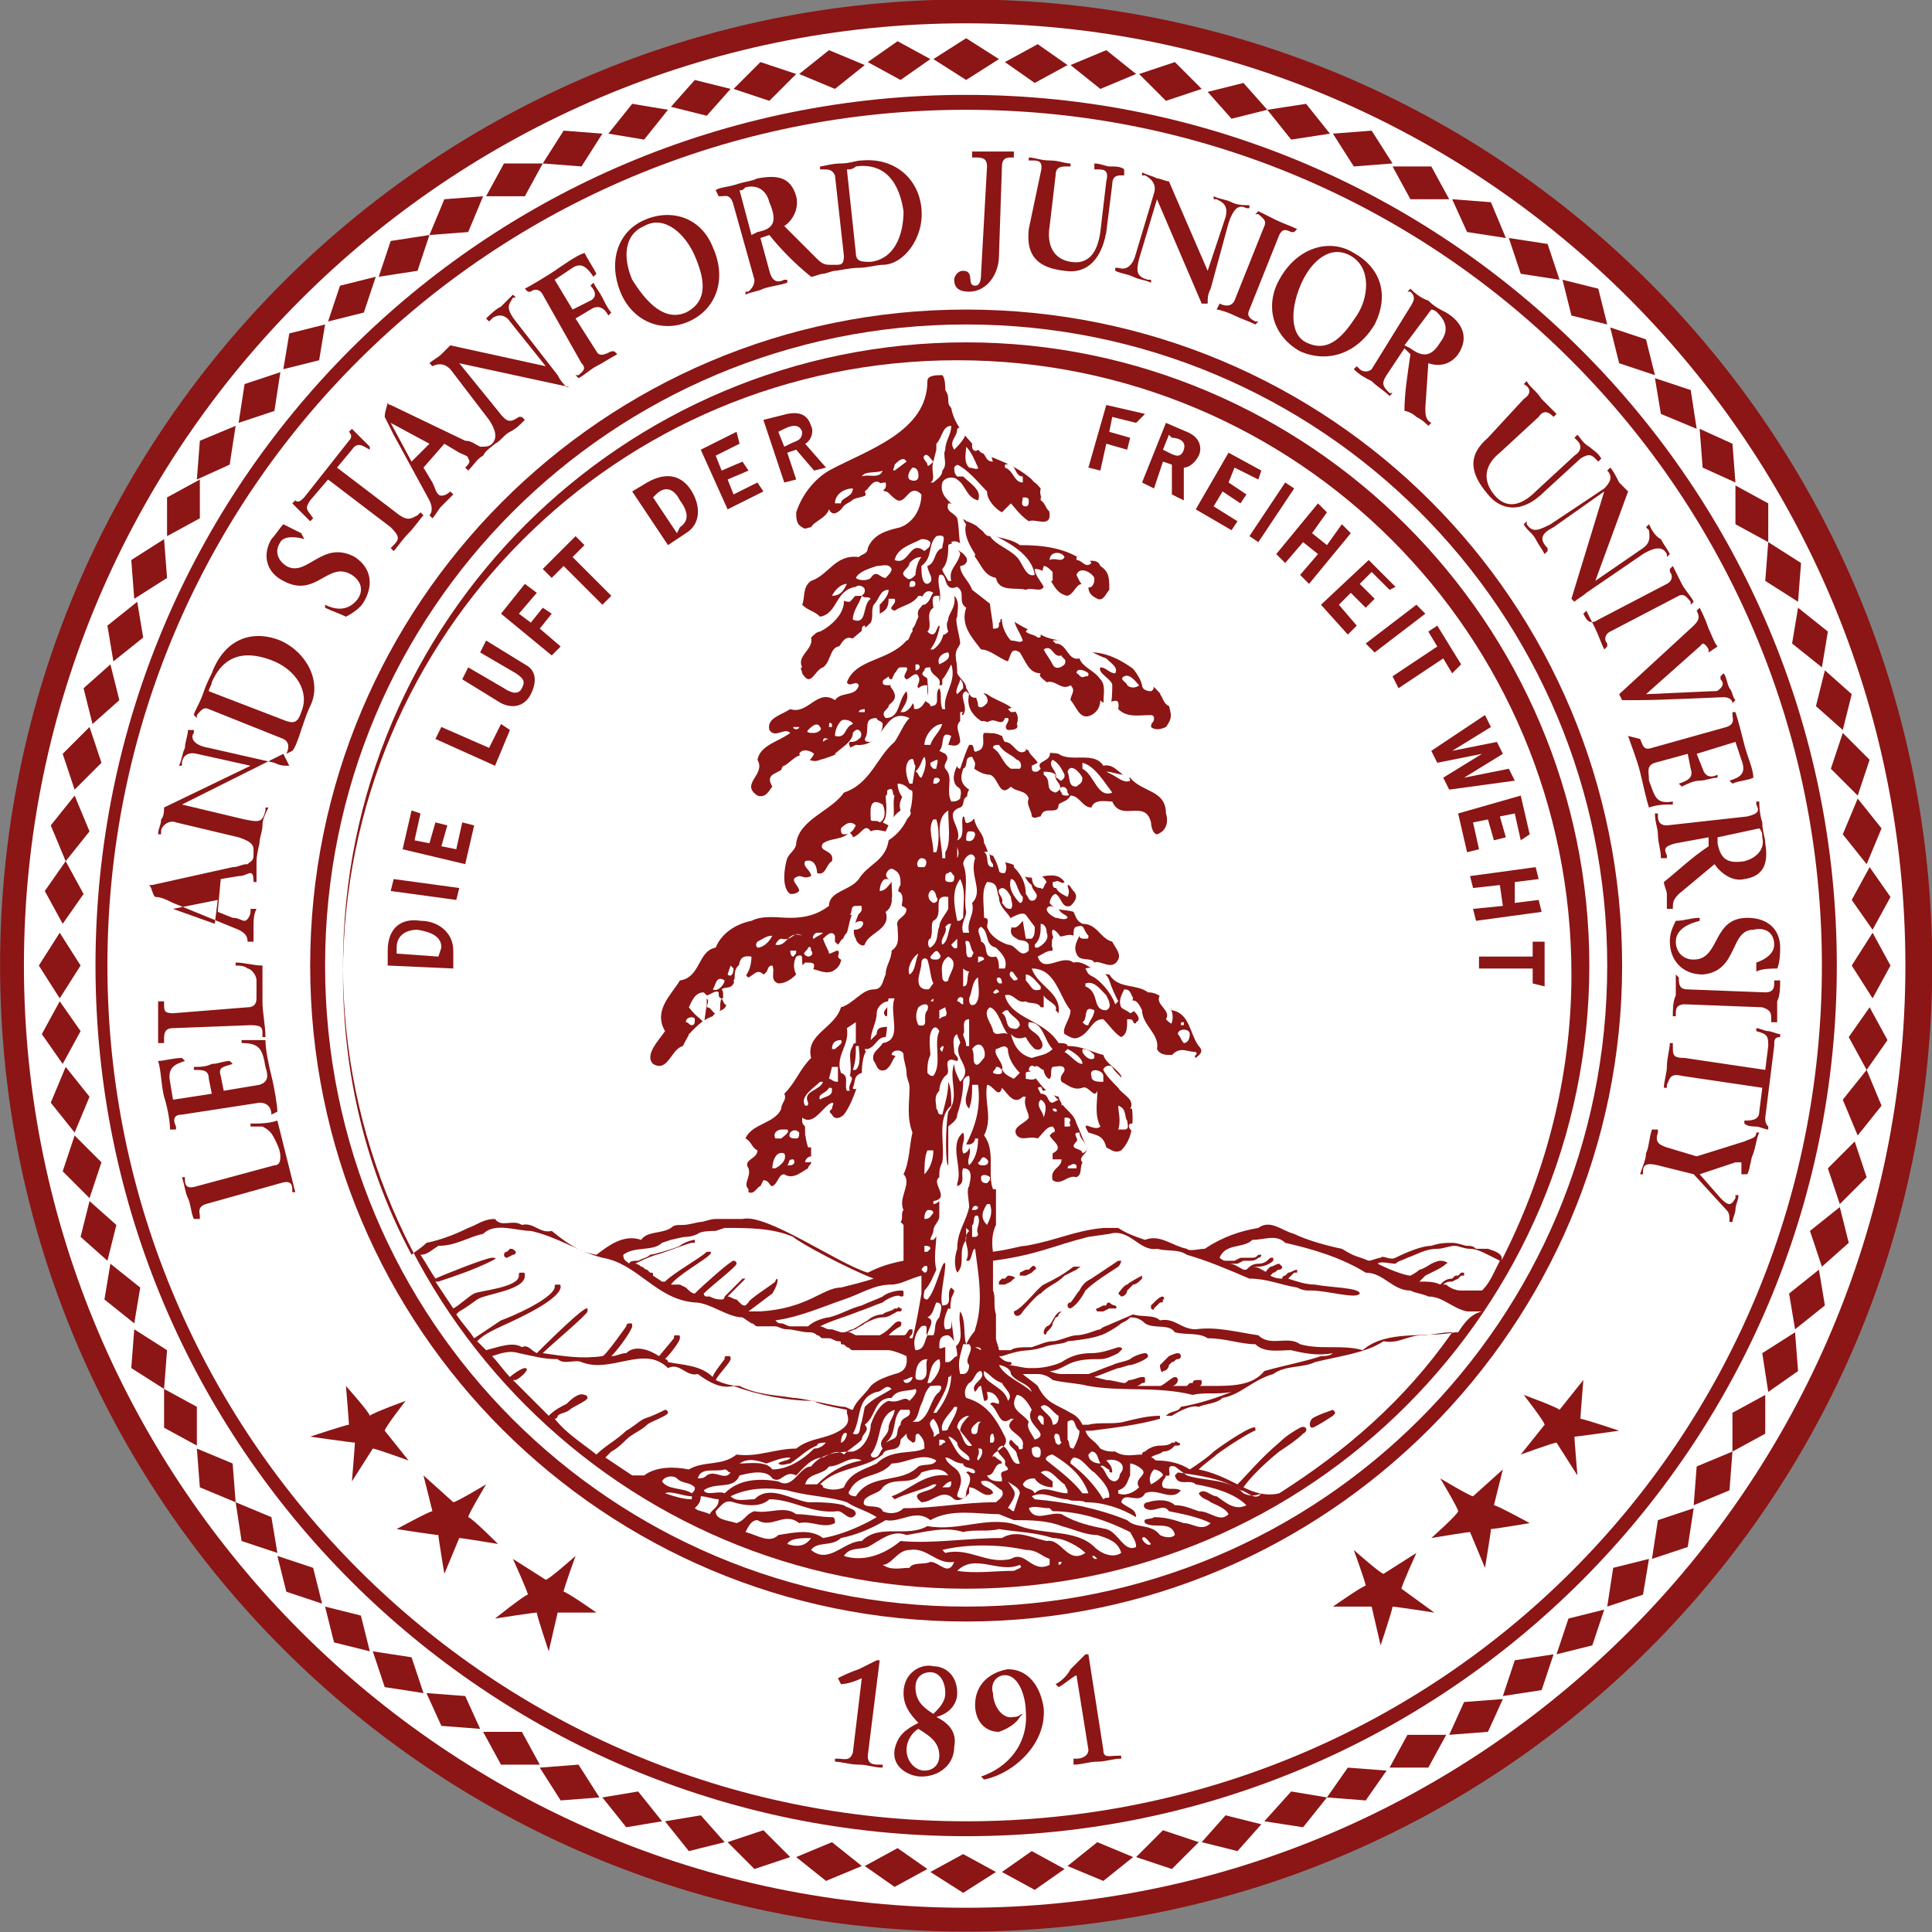 <?xml version="1.0" encoding="utf-8"?>
<!-- Generator: Adobe Illustrator 25.2.1, SVG Export Plug-In . SVG Version: 6.00 Build 0)  -->
<svg version="1.1"
	 id="图层_1" xmlns:cc="http://creativecommons.org/ns#" xmlns:dc="http://purl.org/dc/elements/1.1/" xmlns:rdf="http://www.w3.org/1999/02/22-rdf-syntax-ns#"
	 xmlns="http://www.w3.org/2000/svg" xmlns:xlink="http://www.w3.org/1999/xlink" x="0px" y="0px" viewBox="0 0 300 300"
	 style="enable-background:new 0 0 300 300;" xml:space="preserve">
<rect x="0" y="0" width="300" height="300" fill="#808080" stroke="none"/>
<style type="text/css">
	.st0{clip-path:url(#SVGID_2_);}
	.st1{fill:#FFFFFF;}
	.st2{fill:#8C1515;}
</style>
<g>
	<defs>
		<rect id="SVGID_1_" y="0" width="300" height="300"/>
	</defs>
	<clipPath id="SVGID_2_">
		<use xlink:href="#SVGID_1_"  style="overflow:visible;"/>
	</clipPath>
	<g transform="matrix(4.63 0 0 -4.63 -166.668 791.646)" class="st0">
		<path class="st1" d="M100.3,138.6c0-17.6-14.3-31.9-31.9-31.9c-17.6,0-31.9,14.3-31.9,31.9c0,17.6,14.3,31.9,31.9,31.9
			C86,170.5,100.3,156.2,100.3,138.6"/>
		<path class="st2" d="M50.8,139.2c0,0.3-0.2,0.5-0.8,0.6c-0.4,0-0.7-0.2-0.7-0.6l0-0.2l1.4-0.1L50.8,139.2z M49,139.1
			c0,0.8,0.5,1.1,1.1,1c0.6,0,1.1-0.4,1.1-1l0-0.6l-2.2,0.1L49,139.1z M51.3,140.8l-2.2,0.3l0.1,0.4l2.2-0.3L51.3,140.8L51.3,140.8z
			 M50.1,143.7l-0.2-0.9l0.5-0.1l0.2,0.7l0.4-0.1l-0.2-0.7l0.5-0.1l0.2,0.9l0.4-0.1l-0.3-1.3l-2.1,0.5l0.3,1.3L50.1,143.7
			L50.1,143.7z M52.4,145.9l0.4,0.8l0.3-0.2l-0.5-1.2l-2,0.9l0.2,0.4L52.4,145.9L52.4,145.9z M52.3,149.5l1.3-0.8
			c0.4-0.2,0.4-0.6,0.2-1c-0.2-0.4-0.6-0.5-1-0.3l-1.3,0.8l0.2,0.4l1.2-0.7c0.3-0.2,0.5-0.2,0.6,0c0.1,0.2,0.1,0.3-0.2,0.5l-1.2,0.7
			L52.3,149.5L52.3,149.5z M54,151.1l-0.6-0.7l0.4-0.3l0.4,0.5l0.3-0.2l-0.4-0.5l0.7-0.6l-0.3-0.3l-1.7,1.4l0.8,1L54,151.1L54,151.1
			z M55.6,152.7l-0.4-0.4l1.3-1.3l-0.3-0.3l-1.3,1.3l-0.4-0.4l-0.3,0.3l1.1,1.1L55.6,152.7L55.6,152.7z M58.8,153.3
			c0.3,0.2,0.3,0.5,0,0.9c-0.2,0.4-0.5,0.5-0.8,0.2l-0.1-0.1l0.8-1.2L58.8,153.3z M57.7,154.8c0.7,0.4,1.2,0.2,1.5-0.3
			c0.3-0.5,0.3-1.1-0.2-1.4l-0.6-0.4l-1.2,1.8L57.7,154.8L57.7,154.8z M60.8,156.1l-0.8-0.4l0.2-0.5l0.7,0.3l0.2-0.3l-0.7-0.3
			l0.2-0.5l0.8,0.4l0.2-0.3l-1.2-0.6l-0.9,2l1.2,0.6L60.8,156.1L60.8,156.1z M62.5,156.1c0.2,0.1,0.4,0.1,0.4,0.4
			c-0.1,0.3-0.4,0.2-0.6,0.1l-0.2-0.1l0.2-0.5L62.5,156.1z M62.4,157.1c0.5,0.1,0.7-0.1,0.8-0.4c0.1-0.2,0-0.5-0.2-0.6l0.7-0.8
			l-0.4-0.1l-0.6,0.7l-0.3-0.1l0.3-0.9l-0.4-0.1l-0.7,2.1L62.4,157.1L62.4,157.1z M74.1,156.8l-0.8,0.2l-0.1-0.5l0.7-0.2l-0.1-0.4
			l-0.7,0.2l-0.2-0.9l-0.4,0.1l0.6,2.1l1.3-0.3L74.1,156.8L74.1,156.8z M75.2,155.8c0.2-0.1,0.4-0.2,0.5,0.1
			c0.1,0.3-0.2,0.4-0.4,0.4l-0.1,0.1l-0.2-0.5L75.2,155.8L75.2,155.8z M75.8,156.5c0.5-0.2,0.5-0.6,0.4-0.8
			c-0.1-0.2-0.3-0.4-0.5-0.4l0-1.1l-0.4,0.2l0,1l-0.3,0.1l-0.3-0.9l-0.4,0.2l0.8,2L75.8,156.5L75.8,156.5z M78.2,154.9l-0.8,0.4
			l-0.2-0.5l0.6-0.4l-0.2-0.3l-0.6,0.4l-0.3-0.5l0.8-0.5l-0.2-0.3l-1.2,0.7l1.1,1.9l1.1-0.6L78.2,154.9L78.2,154.9z M77.9,153
			l1.2,1.8l0.3-0.2l-1.2-1.8L77.9,153L77.9,153z M80.5,152.7l0.5,0.7l0.3-0.3l-1.4-1.7l-0.3,0.3l0.6,0.7l-0.5,0.4l-0.6-0.7l-0.3,0.3
			l1.4,1.7l0.3-0.3l-0.5-0.7L80.5,152.7z M82.6,151.2l-0.6,0.6l-0.4-0.4l0.5-0.5l-0.3-0.3l-0.5,0.5l-0.4-0.4l0.6-0.7l-0.3-0.3
			l-0.9,1l1.6,1.5l0.9-0.9L82.6,151.2L82.6,151.2z M81.8,149.4l1.7,1.3l0.3-0.3l-1.7-1.3L81.8,149.4L81.8,149.4z M84.7,148.4
			l-0.3,0.5l-1.5-1l-0.2,0.4l1.5,1l-0.3,0.5l0.3,0.2l0.8-1.3L84.7,148.4L84.7,148.4z M84.6,144.5l-0.2,0.4l1.3,0.8l-1.5-0.3
			l-0.2,0.4l1.8,1.2l0.2-0.4l-1.3-0.8v0l1.5,0.3l0.2-0.4l-1.3-0.8l0,0l1.5,0.3l0.2-0.4L84.6,144.5L84.6,144.5z M87,142.8l-0.2,0.9
			l-0.5-0.1l0.2-0.7l-0.4-0.1l-0.2,0.7l-0.5-0.1l0.2-0.9l-0.4-0.1l-0.3,1.3l2.1,0.6l0.3-1.3L87,142.8z M86.8,140.7l0.8,0.1l0.1-0.4
			l-2.2-0.3l-0.1,0.4l1,0.1l-0.1,0.7l-0.9-0.1l-0.1,0.4l2.2,0.3l0.1-0.4l-0.8-0.1L86.8,140.7L86.8,140.7z M87.4,138l0,0.5l-1.8,0
			l0,0.4l1.8,0l0,0.5l0.4,0l0-1.5L87.4,138L87.4,138z"/>
		<path class="st2" d="M68.4,117.1c-11.9,0-21.5,9.6-21.5,21.5c0,11.9,9.6,21.5,21.5,21.5c11.9,0,21.5-9.6,21.5-21.5
			C89.9,126.7,80.3,117.1,68.4,117.1 M68.4,160.6c-12.2,0-22-9.9-22-22c0-12.2,9.9-22,22-22c12.1,0,22,9.9,22,22
			C90.4,150.8,80.6,160.6,68.4,160.6"/>
		<path class="st2" d="M53.1,129.1L53,129c-0.1,0-0.1-0.1-0.1-0.1c0-0.1,0.1-0.1,0.1-0.1l0.2,0.1c0.1,0,0.1,0.1,0.1,0.1
			C53.2,129.1,53.2,129.1,53.1,129.1 M80.7,123.7c0,0-0.6-0.2-0.7-0.3c-0.1-0.1-0.1-0.3,0-0.3c0.1,0,0.7,0.4,0.7,0.4
			C80.8,123.6,80.8,123.6,80.7,123.7 M72.1,128.4c0.1,0.1,0.2,0.1,0.1,0.1c-0.1,0-0.1,0-0.2,0c-0.4-0.3-0.6-0.4-1-0.6
			c-0.2-0.1-0.7-0.8-1-0.9c0-0.2,0.2-0.2,0.3,0c0,0,0.5,0.6,0.6,0.6c0.3,0.3,0.5,0.3,0.8,0.6L72.1,128.4L72.1,128.4z M70.4,128.2
			l0.2,0.1c0,0,0.1,0.1,0.1,0.1c0.1,0,0,0.2-0.1,0.1l-0.1-0.1l0,0l-0.1,0l-0.2-0.1c0,0,0-0.1,0-0.1
			C70.2,128.2,70.3,128.2,70.4,128.2 M69.8,128.2l-0.1-0.1l-0.1,0l-0.1-0.1c0,0,0-0.1,0-0.1c0,0,0.1,0,0.2,0l0.2,0.1l0.1,0.1
			C70.1,128.1,70,128.2,69.8,128.2 M73.6,128.7c0,0-0.1,0-0.1,0c-0.3-0.2-0.6-0.4-0.9-0.6c-0.2-0.1-0.3-0.2-0.4-0.4
			c-0.1-0.1-0.2-0.3-0.3-0.4c-0.1,0-0.1-0.1-0.1-0.1c0-0.1,0.1-0.1,0.1-0.1c0.2,0.1,0.4,0.4,0.5,0.6c0.3,0.3,0.8,0.6,1.1,0.8
			C73.6,128.6,73.6,128.7,73.6,128.7 M71.6,127c-0.1,0-0.2-0.1-0.3-0.3c0,0-0.1-0.2-0.2-0.2c0,0-0.1-0.1-0.1-0.2
			c0-0.1,0.1-0.1,0.1,0c0.1,0.1,0.2,0.2,0.2,0.3c0.1,0.2,0.1,0.2,0.1,0.2c0,0,0.1,0,0.1,0.1C71.6,127,71.6,127,71.6,127 M74.3,128.2
			c0,0-0.4-0.2-0.5-0.3c-0.1,0-0.3-0.3-0.3-0.3c0,0,0.1-0.1,0.1-0.1c0.1,0,0.2,0.1,0.2,0.2l0.1,0.1l0.1,0.1c0.1,0,0.2,0.1,0.3,0.2
			C74.3,128.1,74.3,128.1,74.3,128.2 M73.2,127.3c-0.1,0-0.1-0.1-0.1-0.1l0,0l-0.1,0l-0.2-0.1c-0.1,0,0-0.1,0-0.1c0,0,0.1,0,0.2,0
			l0.2,0.1c0,0,0,0,0.1,0c0.1,0,0.1,0,0.1,0c0,0,0.1,0,0,0.1C73.3,127.2,73.2,127.3,73.2,127.3 M75,127.5c-0.1,0-0.2-0.1-0.3-0.2
			l-0.1-0.1c0,0,0-0.1,0-0.1c0,0,0.1-0.1,0.1,0l0.1,0.1c0,0,0.1,0.1,0.1,0.1c0.1,0,0.1,0,0.1,0.1C75.1,127.4,75,127.5,75,127.5
			 M75,125c0.1,0,0.2,0.1,0.2,0.2l0.1,0.1c0.1,0,0.1,0.1,0.2,0.1c0,0,0.1,0,0.1,0.1c0,0,0,0.1-0.1,0.1c-0.1,0-0.3-0.1-0.3-0.1
			l-0.1-0.1c0,0-0.1-0.1-0.1-0.1c0,0-0.1-0.1-0.1-0.1C74.9,125,75,124.9,75,125"/>
		<path class="st2" d="M85.9,129.1c-0.2,0-0.3,0-0.4,0c-0.1,0.1-0.2,0.1-0.3,0.1c-0.1,0-0.3,0.1-0.5,0.1c-0.2,0-0.4,0-0.7-0.1
			c-0.3,0-0.8-0.2-1.2-0.4c-0.2-0.1-0.4,0.1-0.5,0c-0.1,0-0.3-0.1-0.4-0.1c-0.5,0.2-0.4,0.1-0.9,0.4c-0.5,0.1-1.2,0.3-1.6,0.5
			c-0.4,0.1-0.8,0.5-1.2,0.2c-0.6-0.1-1.2-0.3-1.8-0.7c-0.2,0-0.5-0.1-0.6,0c-0.5,0.1-0.9,0.5-1.4,0.3c-0.3,0.1-0.6,0.2-0.9,0.4H73
			c0,0,0,0,0,0c-1-0.1-1.5-0.4-2.6-0.6c-0.2,0-0.4-0.1-1.1-0.2c0,0-0.1,0.5,0.1,0.9v0.5c0,0.2,0,0.6,0,0.7c0,0,0,0-0.1,0
			c-0.2,0.5,0.1,1.3-0.3,1.8c0.3,0.6,0,1.1,0.1,1.7c0.2,0,0.4-0.5,0.5-0.1c0.2-0.2,0.4-0.6,0.7-0.3h0.1c-0.1-0.3,0.1-0.5,0.1-0.7
			c-0.1-0.2-0.6-0.3-0.4-0.6c0.2-0.2,0.4,0,0.7-0.1c0.2,0.2,0.3,0.4,0.5,0.4c0.1-0.1,0.1-0.2,0-0.2l-0.1-0.1
			c0.1-0.2,0.5-0.4,0.1-0.6v-0.2l0.3,0c0-0.3-0.4-0.3-0.3-0.7c0.3-0.2,0.5,0.2,0.8,0.1c0.2,0.1,0.1,0.3,0.2,0.5
			c-0.2,0.2,0.3,0.3,0.1,0.6c-0.1,0.2-0.2,0.5-0.3,0.7c-0.1,0.4-0.5,0.5-0.6,0.9c-0.5,0.1-0.7,0.6-1,0.9c0,0.1,0.1,0.2,0.2,0.1
			c0.1,0.1,0.2-0.1,0.3-0.1c0-0.1,0.1-0.3,0.2-0.3c0.1,0.1,0,0.3,0.1,0.4c0.1,0,0.4,0.1,0.4-0.1c0-0.1-0.2-0.2-0.1-0.4
			c0.2-0.1,0.4-0.3,0.7-0.2c0.2,0.1,0.4-0.4,0.5-0.1c0-0.4-0.1-0.8,0.1-1.2c-0.2-0.2-0.7,0.3-0.4-0.2c0.3-0.1,0.5-0.1,0.6-0.5
			c0.2-0.1,0.3-0.2,0.5-0.1c0.5,0.5,0.4,1.3,0.3,1.8c-0.2,0.2-0.3,0.4-0.3,0.7c-0.2,0.3-0.5,0.4-0.6,0.7c-0.4,0.1-0.7,0.3-1.2,0.3
			c0,0.1-0.2,0.1-0.3,0.1c-0.5,0.8-1.6,0.8-1.8,1.6c0.3,0.1,0.4-0.3,0.7-0.2c0.1-0.1,0.4,0,0.5-0.2h0.1c0,0.1,0,0.2,0,0.4
			c0.1-0.2,0.5-0.3,0.4-0.5l0.1-0.1c0.1,0.7-0.7,0.9-0.9,1.5c0.8,0,0.9-0.9,1.3-1.4c0-0.3-0.3-0.6-0.2-0.8c0.2-0.1,0.3-0.2,0.5-0.1
			c0.4,0.2,0.4,0.6,0.8,0.6c0.2-0.2,0.4-0.5,0.6-0.6c0.2,0.1,0.2,0.3,0.2,0.6c0.1,0,0.2,0,0.2-0.1c0,0,0.1-0.1,0.1,0
			c0.2,0.1,0,0.3-0.1,0.4c-0.1,0.1-0.2,0.2-0.1,0.3c0.2,0.1,0.3-0.1,0.4-0.3c0-0.5,0.6-0.8,0.5-1.3c0.1-0.2,0.3-0.2,0.5-0.2
			c0.3,0.3,0.5,0.1,0.8,0.1c0.1-0.1-0.1-0.1,0-0.2c0.1,0.1,0.3,0.2,0.1,0.4c-0.3,0.4-0.3,1.1-0.9,1.2c-0.2,0.3-0.4,0.6-0.8,0.6
			c-0.4,0.3-1,0.1-1.3,0.6c-0.5,0-0.8,0.5-1.2,0.4c-0.4,0.3-1-0.4-1.2,0.2c0.2,0.1,0.3,0.2,0.5,0.2c0,0.2-0.1,0.4,0.1,0.5
			c0.2-0.1,0.4,0.1,0.6,0c0,0.1,0,0.3,0.1,0.3c0.3,0.1,0.2-0.1,0.4-0.3c0-0.1,0-0.1-0.1-0.1c-0.1,0-0.2,0-0.2,0.1
			c-0.1-0.2-0.2-0.4-0.1-0.6c0.1-0.3,0.5-0.1,0.6-0.3c0.2,0.1,0.6-0.3,0.8,0.1c0.1,0.2-0.1,0.4-0.2,0.6c-0.4,0.1-0.5,0.6-1,0.6
			c-0.2,0.1-0.2,0.2-0.3,0.4c-0.3,0.1-0.6,0-0.8,0.3c0,0.1,0.1,0.3,0.2,0.3c0.2-0.1,0.2-0.5,0.5-0.4c0.1,0.1,0.3,0.3,0.1,0.5
			c-0.1,0.1-0.1,0.2-0.2,0.2c0-0.1,0.1-0.2,0-0.4c-0.2,0.1-0.4,0.2-0.4,0.4v0.1c0.1,0.1,0.2-0.1,0.3,0c-0.4,0.6-1.3-0.3-1.6,0.5
			c-0.2,0.2-0.6,0.1-0.7,0.4c-0.3-0.1-0.3,0.3-0.4,0.4c0,0.3-0.2,0.4-0.3,0.7c-0.1,0.4-0.4,0.8-0.2,1.1c0.2,0.1,0,0.4,0,0.5
			c0,0.1,0,0.3,0,0.3c0.2-0.1,0.4-0.3,0.7-0.3c0.3-0.1,0.3-0.8,0.7-0.4c0.2-0.2,0.5-0.1,0.6-0.4c-0.1-0.2,0.1-0.4,0.1-0.6
			c0.1-0.1,0.2,0,0.3,0c0.1,0.4,0.6,0,0.6,0.4c0.1,0.1,0.3,0.1,0.4,0.3c0.3,0,0.4-0.4,0.7-0.4c0.1,0.3,0.5,0.2,0.7,0.2
			c0.3-0.7,1.1,0.1,1.3-0.7c0-0.2,0.1-0.4,0.2-0.4c0.3,0.1,0.4,0.4,0.3,0.7c0,0.8-0.8,0.7-1.2,1.2c-0.3,0-0.5,0.5-0.9,0.4
			c-0.3,0.5-1.1,0.1-1.5,0.4c-0.4,0.1-1.1-0.1-1.3,0.4c-0.4,0-0.6,0.3-1,0.3c-0.1,0-0.1,0.1-0.2,0.1c0,0.1,0.1,0.3,0.2,0.3
			c0.2,0.1,0.4-0.2,0.5,0.1h0.1c0.1-0.1-0.2-0.3,0-0.4c0.1,0,0.4,0,0.3,0.2c0.2,0.6-0.6,0.7-1,1c-0.2,0.1-0.1-0.1-0.3-0.1
			c-0.3-0.1-0.3,0.2-0.4,0.3c0,0.2-0.2,0.3-0.3,0.5c0,0.4-0.1,0.6,0.1,1c0,0.2-0.2,0.8-0.1,0.9c0,0.2,0.1,0.5-0.1,0.7
			c0.1-0.5-0.4-0.7-0.2-1.2c-0.1-0.1-0.1-0.1-0.2-0.1l-0.1,0.3c-0.1,0-0.1-0.5-0.4-0.2c0.2,0.2-0.1,0.6,0.2,0.8
			c0,0.1-0.1,0.4,0.1,0.4h0.1c0-0.1,0-0.2,0-0.2c0.1,0.3-0.1,0.6,0,0.9c0.3,0.1,0.1-0.6,0.6-0.4c0.3-0.2,0-0.5,0.3-0.7
			c-0.2-0.6,0.2-1,0.5-1.4c0.3,0,0.6-0.3,0.9-0.4c0.1,0.2,0.1,0.5,0.4,0.3c0.2-0.3,0.3-0.7,0.7-0.7c-0.1-0.1,0.1-0.2,0.2-0.3
			c0.3,0.1,0.5-0.3,0.8-0.1c0.2-0.2,0-0.3,0-0.5c0.2-0.2,0.3-0.7,0.7-0.5c0.2,0.1,0.3,0.3,0.3,0.5c0.2-0.3,0.7,0.3,0.6-0.3
			c0.3-0.3,0.7-0.2,1.1-0.2c0.1,0,0.1-0.1,0.1-0.1c0-0.2-0.1-0.1-0.1-0.3c0.1-0.1,0.3-0.1,0.5,0c0.3,0.4,0.1,0.5,0.1,0.8
			c-0.7,0.8-1.7,1.8-2.8,1.7c-0.4,0.5-1,0.3-1.5,0.6c-0.9,0.3-1.5,0.9-2.3,1.5c-0.1,0.3-0.4,0.5-0.4,0.8c0.1,0,0.3,0.1,0.2,0.3
			c-0.1,0.2-0.4,0.2-0.5,0.5c0.2,0.1,0.4-0.1,0.6-0.3c0.4-0.3,0.4-0.8,0.9-0.9c0.1-0.5,0.7-0.3,1-0.4c0.2,0.1,0.5-0.1,0.6,0.1
			c-0.1,0.2-0.3,0.4-0.3,0.6c0.6,0,0.5-0.8,1.1-0.9c0.3,0.1,0.3,0.6,0.7,0.3c0-0.2,0.1-0.3,0.3-0.4c0.2-0.1,0.3,0.2,0.4,0.3
			c0,0.4,0,0.6-0.3,0.8c-0.1,0.3-0.5,0.1-0.6,0.2c-0.6,0.4-1.3,0.5-2.1,0.5c-0.4,0.3-1,0.2-1.4,0.6c-0.2,0.2-0.7,0.2-0.8,0.7
			c-0.2,0.2-0.5,0.4-0.4,0.8c0.1,0.2,0.4,0.2,0.5,0.1c0.3-0.2,0.3-0.6,0.7-0.7c0.2,0.5-0.7,0.7-0.7,1.2c0.4-0.2,0.7-0.6,1-0.9
			c0-0.3,0.3-0.6,0.5-0.7l0.3,0.3c0.1-0.1,0.3-0.4,0.6-0.6c0.2,0.1,0.7-0.2,0.7,0.2c0,0.4-0.4,0.5-0.3,0.9c-0.6,0.7-1.3,0.9-2,1.2
			c-0.4,0.4-0.9,0.9-1,1.5c-0.2,0.2,0,0.3-0.2,0.6c0,0.1,0,0.4-0.1,0.5c-0.2,0-0.5,0-0.5-0.2c0-1.7-2-2.3-3.3-3
			c-0.5-0.3-0.9-0.8-1.1-1.4c0-0.2,0-0.4,0.2-0.5c0.1-0.1,0.2,0,0.3,0c0.1,0.2,0.5,0.3,0.6,0.6c0.2-0.4,0.5,0.2,0.7,0.2
			c0.1,0.3,0.7,0.1,0.6,0.5c0.1,0.1,0.2,0.3,0.4,0.2c0-0.1,0.1-0.3,0.2-0.3c0.1,0,0.2-0.2,0.4-0.3c0.3-0.1,0.4,0.6,0.8,0.2
			c0-0.4-0.2-0.9-0.7-1.1c-0.4-0.1-0.9-0.2-1.1-0.7c0-0.2-0.2-0.2-0.3-0.3c-0.8,0.1-1-0.6-1.6-0.8c-0.3-0.2-0.2-0.6-0.3-0.8
			c0.2-0.2,0.4-0.2,0.6-0.4c0.6,0.1,0.5,0.9,1.2,1c0.1,0.1,0.3,0,0.3-0.1c0-0.1,0-0.1-0.1-0.2c0.1-0.1,0.2,0,0.3-0.1
			c-0.3-0.2-0.1-0.9-0.6-0.7c0,0.3,0.2,0.5,0.3,0.8c-0.2,0-0.5,0-0.6-0.2c0-0.4-0.4-0.8-0.8-1c-0.1,0-0.2-0.1-0.3-0.2
			c0.1-0.4-0.5-0.6-0.3-1c-0.1,0,0-0.1,0-0.2c0.3-0.5,0.4,0.1,0.7,0.2c0.3,0.2,0.2,0.8,0.7,0.7c0.3,0.3,0.6,0.5,0.9,0.8
			c0.1,0.2,0,0.4,0.1,0.6c0.2,0.2,0.2,0.5,0.5,0.5c0-0.2-0.2-0.4-0.3-0.5c0-0.1,0-0.3,0-0.3c0.2,0.1,0.3,0.2,0.3,0.5h0.2
			c0.1-0.2-0.3-0.3,0-0.4c0.3,0.2,0.6,0.2,0.8,0.5c0.1,0,0.1,0,0.2-0.1c0-0.3-0.3-0.3-0.2-0.6c-0.1-0.2-0.1-0.3-0.2-0.4l0-0.1
			c-0.1-0.1-0.1-0.3-0.2-0.3c-0.6-0.7-1.7-0.6-2-1.4c0.1-0.2,0.3,0.1,0.4-0.1c-0.1-0.4-0.6-0.2-0.8-0.5c-0.6,0.4-0.9-0.5-1.5-0.3
			c-0.3-0.2-0.8-0.3-0.7-0.7c0.2-0.3,0.5,0.1,0.7-0.1c-0.4-0.3-1-0.4-1.1-0.9c0.3-0.5-0.6-0.8,0-1.2c0.3-0.1,0.4,0.2,0.5,0.3
			c-0.3,0.5,0.3,0.4,0.4,0.7c0.2,0.1,0.5,0.5,0.7,0.3c0.1-0.1,0.3-0.2,0.5-0.1c0.4,0.1,0.8,0.3,1.2,0.5c1-0.1,0.9,1.3,1.8,0.9
			c-0.2-0.2-0.3-0.5-0.5-0.8c-0.6-0.5-0.8-1.4-1.7-1.7c-0.4-0.6-1.5-0.9-1.6-1.7c0-0.2-0.2-0.3-0.3-0.5c-0.1-0.3-0.2-1,0.1-1.2
			c0.1,0,0.2,0,0.3,0.1c0,0.2-0.4,0.4,0,0.5c0.1,0,0.2-0.1,0.4,0c0,0.2-0.3,0.3-0.2,0.5c0.3,0.1,0.4-0.2,0.4-0.4
			c0.3-0.1,0.3,0.3,0.5,0.4c0.1,0.4-0.5,0.3-0.3,0.6c0.3,0.2,0.7,0.1,0.9,0.4c0-0.1,0.1-0.1,0.1-0.2c0.3,0.1,0.4,0.5,0.6,0.2
			c0.2,0.1,0.4,0,0.5,0c0.1,0.2,0.2,0.5,0.5,0.7c-0.1,0.3,0.1,0.5,0.2,0.7c0.1,0,0.2,0,0.2-0.1c0-0.6-0.2-1.2-0.8-1.6
			c-0.1-0.7-0.7-0.8-1-1.3c-0.3-0.4-1-0.4-1-0.9c-0.4-0.3-0.8-0.4-1.3-0.4c-0.4,0-0.9,0.1-1.3-0.1c-0.5-0.1-1-0.4-1.2-0.9
			c-0.6-0.1-0.5-1-1.2-1.1c-0.3-0.5-0.9-1-0.5-1.7c-0.2-0.3-0.7-0.8-0.4-1.1c0.5-0.3,0.6,0.5,1,0.6c0.1,0.2,0.2,0.4,0.3,0.5l0,0
			c0.2,0.2,0.4,0.4,0.7,0.5c0,0,0,0,0,0c0.1,0.2,0.6,0.2,0.4,0.5c-0.1,0.1,0,0.3-0.1,0.4c0.1,0.1,0.3,0,0.4,0.2
			c0.1,0.2-0.1,0.6,0.4,0.7c0.1,0,0.1,0,0.1-0.1c0-0.1-0.2-0.3,0-0.4c0.2,0.1,0.3,0.3,0.5,0.1c0.2,0.1,0.1,0.3,0.3,0.3
			c0.1-0.2-0.1-0.5,0.2-0.6c0.2,0,0.4,0.1,0.6,0.3c-0.1,0.2-0.1,0.4,0,0.6c0.4,0.2,0-0.4,0.4-0.4c0.3,0,0.5-0.2,0.8-0.1
			c0.6,0.3,0.1,0.9,0.5,1.3c0.1,0.3,0.1,0.7,0.4,0.9h0.1c-0.1-0.3-0.4-0.8-0.2-1.1c0-0.1,0.2-0.3,0.3-0.2c0.1,0.4,0.9,0.5,0.7,1.1
			c0.3,0.2,0.2,0.6,0.2,1c-0.1,0.1-0.3,0.2-0.1,0.4c0.1,0.1,0.2,0,0.2,0c0.2-0.1,0.2-0.3,0.2-0.5c-0.1-0.1-0.1-0.4-0.1-0.6
			c0.1-0.1,0.2-0.1,0.3-0.2c0-0.3-0.4-0.3-0.3-0.6c0-0.3,0.1-0.6-0.2-0.8c0-0.3-0.2-0.5-0.2-0.8c-0.1-0.2-0.1-0.5-0.4-0.5
			c-0.4,0-0.7-0.5-1.1-0.6c-0.2-0.7-1.2-0.9-1-1.7c-0.4-0.4-0.5-0.8-0.9-1.2c0.1-0.2-0.1-0.3-0.1-0.5c-0.2-0.5-1-0.5-1.2-1
			c0.2-0.1,0.2-0.3,0.4-0.4c0-0.3-0.5-0.3-0.3-0.6c0.1-0.3-0.2-0.5,0-0.7V131c0.2-0.1,0.3,0.2,0.4,0.2l0.1,0.2
			c0.2,0,0.2-0.2,0.3-0.2c0.2,0.1,0.2,0.4,0.4,0.4c0.3-0.2,0.6,0.1,0.8,0.2c0,0.1,0.1,0.1,0.1,0.2v0.5c0,0-0.1,0-0.1,0
			c-0.1,0.3-0.1,0.5-0.1,0.7c-0.1,0.1-0.1,0.1-0.1,0.3c0.4-0.3,0.7,0.4,1,0.5c0.1,0,0-0.1,0-0.2c-0.1-0.1-0.1-0.1,0-0.2
			c0.1-0.2,0.3-0.1,0.4,0c0.3,0.4,0.4,0.9,0.6,1.3c0,0.2,0,0.7,0.2,0.9c0.3,0.1,0.3,0.4,0.6,0.4c0.1,0.4,0,0.9,0.1,1.3h0.2
			c-0.2-0.5,0.3-1.4-0.4-1.5c-0.1-0.2-0.4-0.3-0.3-0.6c0.1-0.1,0.1-0.4,0.4-0.3c0.3,0.2,0.2,0.6,0.6,0.5c0-0.2,0.1-0.4,0.1-0.6
			c0-0.2,0.1-0.3,0.1-0.5l0,0c0-0.5-0.1-1,0.1-1.5c-0.1-0.4-0.1-1-0.3-1.4c0.3-0.3-0.2-0.8,0-1.2c-0.1-0.1,0-0.3-0.1-0.4l0.1-0.1
			l0-1.2c-0.5-0.1-0.8-0.2-1.2-0.4c-1,0.3-3.4,2-4.2,1.8c0,0-0.2,0-0.3,0c-0.1,0-0.4,0-0.6,0c-0.2,0-0.4-0.1-0.5-0.1
			c-0.1,0-0.4-0.1-0.6-0.1c-0.2,0-0.3,0-0.4-0.1c-0.3-0.2-0.8-0.1-1-0.4c-0.6,0.2-1.1-0.2-1.5-0.5c-0.6,0.1-1,0.4-1.5,0.8
			c-0.4-0.1-0.6,0.3-1,0.2c-0.3,0.2-0.7-0.1-0.9,0.2c-0.4,0-0.6-0.2-0.9-0.3c-0.4-0.2-0.9-0.4-1.4-0.5c-0.2-0.2-0.4-0.3-0.5-0.4
			c-1.5,2.8-2.3,6-2.3,9.4c0,11.4,9.2,20.6,20.6,20.6c11.4,0,20.6-9.2,20.6-20.6c0-3.5-0.9-6.8-2.4-9.7
			C86.5,128.9,86.2,129,85.9,129.1 M83.8,128.2l0.4,0.2c0,0,0.2,0.1,0.3,0.2c0.1,0,0,0.1-0.2,0.1c-0.1,0-0.3-0.1-0.3-0.1
			s-0.3-0.2-0.4-0.2c-0.1-0.1-0.3-0.2-0.3-0.2c-0.1,0-0.5,0.1-1.1,0.4c0.1,0.1,0.4,0,0.6,0c0.1,0.1,0.2,0.1,0.4,0.2
			c0.3,0.1,0.6,0.3,1,0.3c0.2,0,0.4,0.1,0.6,0.1c0.1,0,0.3-0.1,0.5-0.1c0.2,0,0.4-0.1,0.6-0.2l0.4-0.2c0,0-0.2-0.4-0.2-0.4
			c0,0,0,0,0,0c-0.1-0.2-0.2-0.4-0.4-0.6c-0.2,0-0.4,0-0.5,0l-0.2,0c-0.2,0-0.4,0.1-0.5,0.2c0,0-0.1,0-0.1,0
			c0.1,0.1,0.2,0.1,0.3,0.1l0,0l0.2,0.1l0.1,0.1l0.1,0c0,0,0,0.1,0,0.1c0,0,0,0-0.1,0l-0.1-0.1l-0.1,0l-0.1-0.1l0,0
			c-0.2,0-0.3-0.1-0.4-0.2c-0.2,0.1-0.4,0.1-0.7,0.1L83.8,128.2L83.8,128.2z M84.9,126.3c0,0-0.1,0-0.1,0c-1-0.2-2.3,0.1-3.1-0.6
			c-0.7,0.2-1.4,0-2.1,0.2c-0.4,0.3-1-0.1-1.4,0.3c-0.7,0.1-1.4,0.3-2.1,0.2c-0.5,0-0.7,0.4-1.2,0.3c-0.2,0.2-0.6,0.1-0.9,0.2
			c0,0,0,0,0,0l-0.7-0.3c-0.2-0.1-0.3-0.1-0.4-0.2c-0.1,0-0.5-0.2-0.8-0.2c-0.2,0-0.6-0.2-0.8-0.2c-0.2,0-0.4-0.1-0.7-0.2
			c-0.3,0-0.6,0-0.7-0.1c-0.1,0-0.3,0-0.4,0c0,0.1-0.1,0.3-0.1,0.4v0c0,0.1,0,0.1,0,0.2c0,0.1,0,0.3,0,0.6c-0.1,0.3,0,0.6-0.1,0.8
			c0,0.3,0,0.7,0,1c1.5,0.2,2,0.5,3.2,0.8c0,0,0.7,0.1,0.7,0.1c0.7,0.2,1-0.6,1.6-0.5c0.4-0.1,0.7,0,1-0.2c0.7-0.2,1.4-0.5,2.1-0.8
			c0.6,0,1-0.2,1.6-0.3c0.2-0.1,0.3-0.1,0.5-0.1c0.5,0,1.5-0.3,1.6-0.1c0,0.2-1,0.2-1.5,0.3c-0.3,0-0.6,0.1-0.9,0.2
			c0,0,0.1,0.1,0.1,0.1c0.1,0.1,0.1,0.1,0.1,0.1c0,0,0.1,0,0.1,0c0,0,0,0.1,0,0.1c-0.1,0-0.2-0.1-0.3-0.1c0,0-0.1-0.1-0.1-0.1
			c0,0-0.1,0-0.1-0.1c-0.1,0-0.2,0-0.4,0.1l0.1,0.1c0.1,0,0.1,0.1,0.2,0.1c0,0,0.1,0,0.1,0.1c0,0-0.1,0.1-0.1,0.1
			c-0.1,0-0.2-0.1-0.3-0.1l-0.1-0.1c0,0-0.1-0.1,0-0.1c0,0,0,0,0,0h0c-0.2,0.1-0.3,0.2-0.5,0.2c0,0,0.1,0,0.2,0
			c0.2,0,0.4,0.1,0.5,0.2c0,0,0,0.1,0,0.1c0,0-0.1,0-0.1,0c-0.1-0.1-0.2-0.2-0.4-0.2c-0.2,0-0.3-0.1-0.4-0.2c0,0-0.1,0-0.1,0
			c-0.2,0.1-0.3,0.2-0.5,0.2l0.1,0l0.1,0l0,0h0.1l0.2,0.1l0.2,0c0.1,0,0.2,0,0.3,0.1c0,0,0,0,0,0c0,0,0.1,0,0.1,0.1l0,0c0,0,0,0,0,0
			c0,0,0,0-0.1,0c-0.1-0.1-0.1-0.1-0.3-0.1l-0.2,0l-0.1,0l-0.2-0.1l-0.1,0l-0.1,0l-0.1,0l0,0c0,0,0,0,0,0c0,0,0,0,0,0
			c-0.1,0-0.2,0.1-0.2,0.1c0.2,0.5,0.8,0.3,1.1,0.6c0.4,0,0.8,0.2,1.1-0.1c0.9-0.2,1.9-0.5,2.7-1c0.6,0,0.9-0.6,1.5-0.6
			c0.2-0.1,0.4-0.1,0.6-0.2c0.5,0,0.8-0.4,1.3-0.5c0.2,0,0.3,0,0.5,0C85.3,126.9,85.1,126.6,84.9,126.3 M78.9,120.9
			c-0.4-0.1-0.8,0-1.2,0.2c0.2,0.3,0.7,0.8,1.2,1.2c0.3,0.2,0.6,0.4,0.8,0.6c0.2,0.1,0.1,0.3-0.1,0.2c-0.2-0.1-0.5-0.3-0.7-0.5
			c-0.6-0.5-1.1-1.1-1.4-1.4c-0.4,0.2-0.8,0.4-1.3,0.5c0.2,0.2,0.5,0.4,0.6,0.5c0.4,0.3,1.2,0.8,1.3,0.8c0,0,0,0.1,0,0.1
			c-0.1,0.1-1-0.5-1.4-0.8c-0.2-0.2-0.5-0.4-0.8-0.6h0c-0.3,0.2-0.7,0.3-1.1,0.3c-0.1,0-0.1,0.1-0.2,0.1c0.1,0.1,0.3,0.1,0.4,0.2
			c0.2,0,0.3,0.1,0.4,0.2l0.1,0c0.1,0,0.1,0.1,0,0.1c0,0-0.1,0.1-0.1,0l-0.1,0c-0.1-0.1-0.3-0.1-0.4-0.1c-0.2,0-0.4-0.1-0.5-0.2
			c0,0-0.1,0-0.1-0.1c-0.3,0-0.6-0.1-0.9,0.1c-0.2,0-0.3,0-0.5,0.1c-0.2,0.3-0.4,0.3-0.5,0.6c0.1,0,0.2,0,0.2,0
			c0.8,0.1,1.6,0.2,2.3,0.4c0,0,0,0.1,0,0.1c-0.4,0-0.8-0.1-1.2-0.2c-0.4-0.1-0.8,0-1.2-0.1c0,0-0.1,0-0.2,0
			c-0.1,0.2-0.2,0.3-0.4,0.4c-0.5,0.3-0.8,0.3-1.1,0.9c-0.1,0.1-0.4,0.3-0.5,0.4c0.2,0,0.3,0,0.5,0c0.2,0,0.4-0.1,0.5-0.2
			c0.4-0.1,0.8-0.1,1.2-0.2c1.1-0.2,2.3,0,3.5-0.3c0.4,0.1,0.8,0,1.3,0.1c-0.5-0.2-1.1-0.4-1.7-0.5c-0.1-0.2-0.3-0.1-0.5-0.3
			c0.1,0,0.2,0,0.2,0s0.6,0.4,0.9,0.3c0.2,0.1,0.6,0.1,0.8,0.3c0.6,0.1,1,0.6,1.7,0.8c0.4,0.3,1,0.2,1.4,0.4
			c0.8,0.2,1.7,0.3,2.3,0.7c0.5-0.1,0.8,0.2,1.3,0.2c0.3,0,0.6,0.1,1,0.1C83.1,124,81.1,122.3,78.9,120.9 M69.9,125.3
			c-0.2,0-0.3,0.1-0.4,0.2l0.1,0c0.9,0.3,0.7,0.1,1.4,0.3c0.2,0.1,0.7,0.1,0.8,0.2c0.1,0,0.9,0.1,1.1,0.2c0.1,0,0.6,0.3,0.7,0.4
			c0.2,0.1,0.2,0.1,0.3,0.2c0.1,0,0.3,0,0.5-0.2c0.3-0.2,0.8,0,1-0.3c0.4-0.1,0.8,0,1.1-0.2c0.6,0,1.1-0.2,1.6-0.2
			c0.3-0.3,0.8-0.2,1.2-0.2c0.4-0.1,0.9-0.2,1.4-0.1c-0.1-0.1-0.3-0.1-0.4-0.1c-0.6-0.2-1.2-0.3-1.9-0.5c-0.4-0.5-1.1-0.5-1.8-0.5
			c-0.1,0-0.3,0-0.4,0c0.1,0,0.1,0.1,0.1,0.1c0,0.1,0,0.1-0.1,0.1c-0.1,0-0.2,0-0.2-0.1l-0.1,0l-0.1-0.1c0,0,0,0,0,0
			c-0.2,0-0.4,0-0.5,0l0,0l0,0c0.1,0,0.2,0.1,0.2,0.2c0,0,0,0.1-0.1,0.1c-0.1,0-0.4-0.3-0.5-0.3c-0.1,0-0.2,0-0.3,0l-0.2,0
			c-0.1,0-0.2,0-0.3,0c0.1,0,0.2,0.1,0.2,0.1c0.1,0,0.1,0,0.1,0.1c0,0.1,0,0.1-0.1,0.1c-0.1,0-0.3-0.1-0.4-0.1
			c-0.1,0-0.1-0.1-0.2-0.1c-0.1,0-0.4,0.1-0.6,0.1l-0.4,0.1c0.3,0.1,0.5,0.2,0.8,0.3c0.1,0,0.3,0.1,0.4,0.1c0.1,0,0.6,0.2,0.6,0.3
			c0,0,0,0.1-0.1,0.1c-0.1,0-0.4-0.1-0.5-0.2c-0.2-0.1-0.4-0.1-0.6-0.2c-0.3-0.1-0.5-0.2-0.8-0.3c-0.2,0-0.5,0-0.7,0l-0.2,0
			c-0.2,0-0.4,0.1-0.4,0.1c0.3,0,0.5,0.2,0.8,0.3c0.3,0.1,0.6,0.1,0.9,0.1c0.2,0,0.4,0.1,0.6,0.2c0,0,0,0,0.1,0.1
			c0.1,0.1-0.1,0.1-0.1,0.1c-0.3-0.1-0.6-0.2-0.9-0.2c-0.4,0-0.7-0.1-1-0.3c-0.2-0.1-0.6-0.2-0.9-0.2l-0.2,0c-0.2,0-0.5,0.1-0.7,0.1
			C70,125.2,69.9,125.3,69.9,125.3 M66.6,126.1c0,0-0.1,0-0.1,0c0,0.1,0.1,0.1,0.1,0.2l0,0c0,0.1,0,0.1,0,0.1c0,0-0.1,0-0.1,0l0,0
			c-0.1-0.1-0.1-0.2-0.2-0.2c-0.2,0-0.4,0-0.5,0c0.1,0.1,0.2,0.2,0.4,0.3c0.1,0.2-0.1,0.2-0.2,0.1c-0.2-0.2-0.3-0.3-0.5-0.4
			c0,0,0,0-0.1,0H65c-0.1,0-0.2,0-0.3,0l-0.2,0.1c0,0-0.1,0-0.1,0c0.1,0,0.2,0.1,0.3,0.1c0.1,0.1,0.2,0.1,0.3,0.2
			c0.2,0.1,0.4,0.2,0.6,0.2c0.2,0,0.3,0.1,0.5,0.2l0.1,0c0,0,0.1,0.1,0,0.1c0,0-0.1,0.1-0.1,0l-0.1,0c-0.1-0.1-0.3-0.1-0.4-0.2
			c-0.2,0-0.4-0.1-0.5-0.2c-0.2-0.1-0.3-0.2-0.5-0.3c-0.1,0-0.2-0.1-0.3-0.1c0,0,0,0,0,0c0,0-0.1,0-0.1,0l-0.3,0.1c0,0,0,0-0.1,0
			c-0.1,0-0.2,0.1-0.3,0.1c0.4,0.2,0.8,0.3,1.3,0.5c0.3,0.1,0.5,0.2,0.8,0.3c0.1,0.1,0.5,0.3,0.6,0.2c0.1,0,0.1,0,0.1,0.1
			c0,0.1,0,0.1-0.1,0.1c-0.2,0-0.5-0.1-0.6-0.2c-0.2-0.1-0.5-0.2-0.7-0.3c-0.4-0.1-0.7-0.3-1.1-0.4c-0.1,0-0.5-0.1-0.7-0.3l-0.2,0
			c0,0,0,0-0.1,0c-0.1,0-0.2,0-0.3,0c-0.1,0-0.2,0.1-0.3,0.1c-0.1,0-0.1,0-0.2,0.1c0.8,0.1,1.7,0.5,2.3,0.7c0.6,0.2,1,0.5,1.6,0.5
			c0.3,0,0.6,0.2,1,0.3l0-0.6C66.7,126.4,66.6,126.1,66.6,126.1 M62.1,128.1L62.1,128.1c-0.1,0-0.1-0.1-0.1-0.1
			c-0.1-0.1-0.9-0.6-0.9-0.7c0,0-0.1-0.1-0.1-0.1c-0.1,0-0.1,0-0.2,0.1l-0.1,0.1v0c-0.1,0-0.2,0.1-0.3,0.1l0,0v0l0.1,0.1
			c0,0,0,0,0,0c0,0,0.5,0.5,0.5,0.5l0,0c0,0,0,0,0,0c0,0,0,0,0,0c0,0-0.1,0-0.1,0l-0.5-0.5l-0.1-0.1l0,0c0,0,0-0.1-0.1-0.1
			c-0.1,0-0.2,0-0.4,0.1l-0.1,0c-0.1,0-0.1,0.1-0.1,0.1h0c0.3,0.3,1.1,0.9,1.1,1c0,0,0,0.1-0.1,0.1c-0.1,0-1-0.8-1.3-1.1h0
			c-0.1,0-0.2,0.1-0.3,0.2l-0.2,0.1c-0.1,0-0.1,0-0.2,0l-0.1,0c0.2,0.3,1.1,0.8,1.3,1c0,0,0.1,0.1,0,0.1c0,0-0.1,0-0.1,0
			c-0.2-0.2-1.1-0.7-1.4-1l-0.1,0l-0.3,0.2c0,0.1,0,0.1-0.1,0.1l-0.1,0.1c-0.1,0-0.1,0.1-0.2,0.1c0,0-0.1,0.1-0.2,0.1h0
			c0.2,0.1,0.4,0.2,0.7,0.3c0.1,0,1.1,0.4,1.2,0.4c0,0,0.1,0,0.1,0c0,0,0,0.1,0,0.1c-0.1,0-0.4-0.1-0.5-0.2c-0.2-0.1-0.9-0.3-1-0.3
			c-0.1-0.1-0.2-0.1-0.4-0.2c-0.1,0-0.3,0-0.3-0.1c-0.1,0.1-0.2,0.1-0.2,0.3c0.4,0.3,1,0.1,1.3,0.4l0.3,0.1c0,0,0.4,0.1,0.5,0.1
			c0,0,0.2,0,0.4,0.1c0.1,0.1,0.5,0.1,0.6,0.1l0.3,0.1c0.8,0,1.6,0,2.3-0.3c0.2-0.2,1.9-1.1,2.7-1.4c-0.3-0.1-0.7-0.2-1.1-0.3
			c-0.6,0-1.1-0.7-2.7-0.8c-0.1,0-0.3,0-0.4,0c0,0,0.8,0.6,0.8,0.6c0,0,0,0,0,0C62.2,128.1,62,128.1,62.1,128.1 M66,124.9
			c-0.3-0.1-0.6-0.2-0.8-0.4c-0.2-0.3-0.5-0.5-0.6-0.8c-0.1,0-0.2,0.1-0.3,0.1c-0.2,0-1.4,0.3-1.7,0.3c-0.6,0.1-1.2,0.1-1.8,0.4
			c-0.3,0-0.6,0.1-0.8,0.2c0.1,0.2,0.5,0.6,0.5,0.7c0,0.1,0,0.1-0.1,0.1c-0.1,0-0.1,0-0.1-0.1c0,0-0.4-0.5-0.4-0.6
			c-0.4,0.4-1,0.4-1.5,0.5c0,0,0,0.1-0.1,0.1c0.2,0.2,0.5,0.6,0.5,0.7c0,0.1,0,0.1-0.1,0.1c-0.1,0-0.1,0-0.1-0.1
			c0,0-0.5-0.6-0.5-0.6c0,0,0,0,0,0c0,0,0,0,0,0c-0.3,0.2-0.8,0.4-1.1,0.1c-0.2,0-0.3-0.1-0.5-0.1c0.3,0.3,0.7,0.9,0.7,1
			c0,0.1,0,0.1-0.1,0.1c0,0-0.1,0-0.1-0.1c0,0-0.7-1-0.8-1c0,0,0,0,0,0c-0.7-0.1-1.3,0-2,0.1c0,0,0,0,0,0c0.3,0.3,1.5,1.3,1.5,1.4
			c0,0.1,0,0.1,0,0.1c-0.1,0.1-1.5-1.3-1.7-1.5c-0.2,0.1-0.3,0.3-0.5,0.2c-0.3,0.2-0.8,0-1.2-0.1c-0.1,0.1-0.2,0.2-0.3,0.3
			c0.2,0.2,0.4,0.3,0.6,0.4c0.4,0.2,2.1,0.9,2.2,1.4c0,0.1,0,0.1-0.1,0.1c-0.1,0-0.1,0-0.1-0.1c-0.1-0.4-1.5-1-1.8-1.1
			c-0.3-0.2-0.6-0.4-0.9-0.6c-0.2,0.3-0.4,0.5-0.6,0.8c0,0,0,0,0.1,0.1c0.2,0.1,0.6,0.4,0.6,0.4c0.3,0.2,1.6,0.3,1.6,0.8
			c0,0.1,0,0.1-0.1,0.1c-0.1,0-0.1,0-0.1-0.1c0-0.4-1.3-0.5-1.5-0.6c-0.2-0.1-0.5-0.4-0.7-0.5l0,0c-0.2,0.3-0.4,0.6-0.6,0.9l0.1,0
			c0.6,0.2,1.2,0.4,1.8,0.7c0.2,0.1,0.1,0.1,0,0.1c-0.2,0-1.7-0.6-1.9-0.7c-0.2,0.3-0.3,0.5-0.5,0.8c0.2,0,0.3,0.1,0.6,0.3
			c0.6,0,1,0.3,1.5,0.4c0.4,0.4,1.1,0.1,1.6,0.1c0.9-0.2,1.6-0.7,2.4-0.9c1.2-0.2,1.8-1.4,3.1-1.5c0.5,0,1.1-0.5,1.6-0.5l0.3-0.2
			c0.1,0,0.1-0.1,0.2-0.1h0.1c0.1,0,0.1,0,0.2,0c0.1,0,0.2,0,0.3,0c0.1,0,0.2-0.1,0.4-0.1c0.2,0,0.5-0.1,0.7-0.1
			c0.1,0,0.2,0,0.3-0.1c0.1,0,0.1-0.1,0.2-0.1c0.1,0,0.1,0,0.2,0c0.1,0,0.2-0.1,0.3-0.1c0.1,0,0.1,0,0.1-0.1c0.1,0,0.1,0,0.2-0.1
			c0.1,0,0.1-0.1,0.2-0.1c0.1,0,0.2,0,0.3,0c0.1,0,0.2,0,0.3,0c0.1,0,0.2,0,0.3,0c0.1,0,0.2,0,0.3,0c0.1,0,0.4-0.1,0.6-0.2
			C66.4,125.4,66.5,125,66,124.9 M64.3,123.1c-0.5-0.4-1.1-0.3-1.6-0.7c-0.7,0-1.3-0.3-2-0.2c-0.5-0.4-1.1-0.2-1.6-0.5
			c-0.5,0.1-1.1,0.1-1.5-0.2l-0.4,0c-0.3,0.2-0.6,0.4-0.9,0.6c0.1,0.1,0.1,0.1,0.2,0.2c0.2,0.1,0.4,0.3,0.5,0.4
			c0.2,0.2,0.5,0.3,0.7,0.5c0.1,0.1,0.7,0.3,0.7,0.4c0,0,0,0,0,0c0,0,0,0.1-0.1,0.1c-0.2-0.1-0.4-0.2-0.7-0.3
			c-0.2-0.1-0.4-0.3-0.6-0.4c-0.3-0.3-0.7-0.5-1-0.8c-0.5,0.4-1,0.7-1.4,1.2c0,0,0.1,0,0.1,0.1c0.1,0.1,0.3,0.1,0.4,0.2
			c0.1,0.1,0.6,0.3,0.6,0.4c0,0,0,0.1-0.1,0.1c-0.2,0.1-0.5-0.2-0.6-0.3c-0.2-0.1-0.4-0.2-0.6-0.4c-0.4,0.4-0.8,0.8-1.2,1.2
			c0,0,0,0,0.1,0c0.2,0.1,0.5,0.4,0.3,0.4c-0.1,0-0.4-0.2-0.5-0.3c-0.2,0.2-0.4,0.5-0.6,0.7c0.3,0.1,0.6,0.2,0.9,0.1
			c0.5-0.1,0.8-0.2,1.3-0.2c0.2-0.2,0.6,0,0.8-0.1c1-0.4,2.1,0.6,2.9-0.2c0.4,0.2,0.6-0.3,1-0.2c0.4-0.3,0.8-0.5,1.2-0.4
			c0.8-0.3,1.8-0.5,2.7-0.5c0.1-0.1,0.6-0.2,1.1-0.3c0,0,0-0.1,0-0.1C64.5,123.3,64.4,123.2,64.3,123.1 M68.4,159.5
			c-11.5,0-20.9-9.3-20.9-20.9c0-11.5,9.4-20.9,20.9-20.9c11.5,0,20.9,9.4,20.9,20.9C89.3,150.1,79.9,159.5,68.4,159.5"/>
		<path class="st2" d="M68.4,109.9c-15.9,0-28.8,12.9-28.8,28.7c0,15.9,12.9,28.7,28.8,28.7c15.9,0,28.7-12.9,28.7-28.7
			C97.1,122.7,84.3,109.9,68.4,109.9 M68.4,167.8c-16.2,0-29.2-13.1-29.2-29.2c0-16.1,13.1-29.2,29.2-29.2
			c16.1,0,29.2,13.1,29.2,29.2C97.6,154.7,84.5,167.8,68.4,167.8 M69.5,169l-1.1,0.7l-1.1-0.7l1.1-0.7L69.5,169z M65,168.8l-1.2,0.5
			l-1-0.8L64,168L65,168.8L65,168.8z"/>
		<path class="st2" d="M60.5,168l-1.2,0.3l-0.8-0.9l1.2-0.3L60.5,168z M56.2,166.5l-1.3,0.1l-0.7-1.1l1.3-0.1L56.2,166.5z
			 M52.2,164.4l-1.3-0.1l-0.5-1.2l1.3,0.1L52.2,164.4z M48.6,161.7l-1.2-0.3l-0.4-1.2l1.2,0.3L48.6,161.7L48.6,161.7z M45.4,158.5
			l-1.2-0.4l-0.2-1.3l1.2,0.4L45.4,158.5z M42.7,154.9l-1.1-0.6l0-1.3l1.1,0.6L42.7,154.9L42.7,154.9z M40.6,150.8l-1-0.8l0.2-1.2
			l1,0.8L40.6,150.8L40.6,150.8z M39,146.6l-0.9-0.9l0.4-1.2l0.9,0.9L39,146.6z M38.2,142.1l-0.7-1l0.6-1.1l0.7,1L38.2,142.1
			L38.2,142.1z M38,137.4l-0.6-1.1l0.7-1l0.6,1.1L38,137.4z M38.5,132.9l-0.4-1.2l0.9-0.9l0.4,1.2L38.5,132.9z M39.7,128.6l-0.2-1.2
			l1-0.8l0.2,1.2L39.7,128.6L39.7,128.6z M41.5,124.4l0-1.3l1.1-0.6l0,1.3L41.5,124.4L41.5,124.4z M43.9,120.6l0.2-1.3l1.2-0.4
			l-0.2,1.2L43.9,120.6L43.9,120.6z M46.9,117.1l0.3-1.2l1.2-0.3l-0.3,1.2L46.9,117.1L46.9,117.1z M50.3,114.2l0.5-1.1l1.3-0.1
			l-0.5,1.1L50.3,114.2L50.3,114.2z M54.1,111.7l0.7-1.1l1.3,0.1l-0.7,1.1L54.1,111.7L54.1,111.7z M58.3,109.9l0.8-1l1.2,0.3
			l-0.8,0.9L58.3,109.9z M62.7,108.7l1-0.8l1.2,0.5l-1,0.8L62.7,108.7z M67.2,108.2l1.1-0.7l1.1,0.7l-1.1,0.6L67.2,108.2z
			 M71.8,108.4l1.2-0.5l1,0.8l-1.2,0.5L71.8,108.4L71.8,108.4z M76.3,109.2l1.2-0.3l0.8,0.9l-1.2,0.3L76.3,109.2z M80.5,110.7
			l1.3-0.1l0.7,1l-1.3,0.1L80.5,110.7L80.5,110.7z M84.6,112.8l1.3,0.1l0.5,1.1l-1.3-0.1L84.6,112.8z M88.2,115.5l1.2,0.3l0.4,1.2
			l-1.2-0.3L88.2,115.5L88.2,115.5z M91.4,118.7l1.2,0.4l0.2,1.3l-1.2-0.4L91.4,118.7z M94.1,122.3l1.1,0.6l0,1.3l-1.1-0.6
			L94.1,122.3L94.1,122.3z M96.2,126.4l1,0.8l-0.2,1.2l-1-0.8L96.2,126.4z M97.7,130.6l0.9,0.9l-0.4,1.2l-0.9-0.9L97.7,130.6
			L97.7,130.6z M98.6,135.1l0.7,1l-0.6,1.1l-0.7-1L98.6,135.1L98.6,135.1z M98.8,139.8l0.6,1.1l-0.7,1l-0.6-1.1L98.8,139.8
			L98.8,139.8z M98.3,144.3l0.4,1.2l-0.9,0.9l-0.4-1.2L98.3,144.3z M97.1,148.6l0.2,1.2l-1,0.8l-0.2-1.2L97.1,148.6z M95.3,152.8
			l0,1.3l-1.1,0.6l0-1.3L95.3,152.8L95.3,152.8z M92.9,156.6l-0.2,1.3l-1.2,0.4l0.2-1.2L92.9,156.6L92.9,156.6z M89.9,160.1
			l-0.3,1.2l-1.2,0.3l0.3-1.2L89.9,160.1z M86.5,163l-0.5,1.2l-1.3,0.1l0.5-1.1L86.5,163z M82.7,165.5l-0.7,1.1l-1.3-0.1l0.7-1.1
			L82.7,165.5L82.7,165.5z M78.5,167.3l-0.8,0.9l-1.2-0.3l0.8-0.9L78.5,167.3z M74.1,168.5l-1,0.8l-1.2-0.5l1-0.8L74.1,168.5
			L74.1,168.5z M71.8,168.8l-1,0.7l-1.1-0.6l1-0.7L71.8,168.8z M67.2,169l-1.1,0.6l-1-0.7l1.1-0.6L67.2,169L67.2,169z M62.7,168.5
			l-1.2,0.4l-0.9-0.9l1.2-0.4L62.7,168.5z M58.4,167.3l-1.2,0.2l-0.8-1l1.2-0.2L58.4,167.3L58.4,167.3z M54.2,165.5l-1.3,0l-0.6-1.1
			l1.3,0L54.2,165.5z M50.4,163.1l-1.3-0.2l-0.4-1.2l1.3,0.2L50.4,163.1L50.4,163.1z M46.9,160.1l-1.2-0.3l-0.2-1.2l1.2,0.3
			L46.9,160.1L46.9,160.1z M43.9,156.7l-1.2-0.5l-0.1-1.3l1.1,0.5L43.9,156.7L43.9,156.7z M41.5,152.9l-1.1-0.7l0.1-1.3l1.1,0.7
			L41.5,152.9z M39.7,148.7l-0.9-0.8l0.3-1.2l0.9,0.8L39.7,148.7L39.7,148.7z M38.5,144.3l-0.8-1l0.5-1.2l0.8,1L38.5,144.3
			L38.5,144.3z M38,139.7l-0.7-1.1l0.7-1.1l0.7,1.1L38,139.7z M38.2,135.2l-0.5-1.2l0.8-1l0.5,1.2L38.2,135.2z M39,130.7l-0.3-1.2
			l0.9-0.8l0.3,1.2L39,130.7z M40.5,126.4l-0.1-1.3l1.1-0.7l0.1,1.3L40.5,126.4z M42.6,122.4l0.1-1.3l1.2-0.5l-0.1,1.3L42.6,122.4z
			 M45.3,118.8l0.3-1.2l1.2-0.4l-0.3,1.2L45.3,118.8L45.3,118.8z M48.5,115.6l0.4-1.2l1.3-0.2l-0.4,1.2L48.5,115.6L48.5,115.6z
			 M52.2,112.9l0.6-1.1l1.3,0l-0.6,1.1L52.2,112.9L52.2,112.9z M56.2,110.7l0.8-1l1.2,0.2l-0.8,1L56.2,110.7z M60.4,109.2l0.9-0.9
			l1.2,0.4l-0.9,0.9L60.4,109.2z M65,108.4l1-0.7l1.1,0.6l-1,0.7L65,108.4L65,108.4z M69.6,108.2l1.1-0.6l1,0.7l-1.1,0.6L69.6,108.2
			L69.6,108.2z M74.1,108.7l1.2-0.4l0.9,0.9l-1.2,0.4L74.1,108.7z M78.4,109.9l1.3-0.2l0.8,1l-1.2,0.2L78.4,109.9z M82.6,111.7
			l1.3,0l0.6,1.1l-1.3,0L82.6,111.7z M86.4,114.1l1.3,0.2l0.4,1.2l-1.3-0.2L86.4,114.1L86.4,114.1z M89.9,117.1l1.2,0.4l0.2,1.2
			l-1.2-0.3L89.9,117.1z M92.8,120.5L94,121l0.1,1.3l-1.2-0.5L92.8,120.5z M95.3,124.3l1,0.7l-0.1,1.3l-1.1-0.7L95.3,124.3z
			 M97.1,128.5l0.9,0.8l-0.3,1.2l-1-0.8L97.1,128.5z M98.3,132.9l0.8,1l-0.5,1.2l-0.8-1L98.3,132.9L98.3,132.9z M98.8,137.5l0.6,1.1
			l-0.6,1.1l-0.7-1.1L98.8,137.5z M98.6,142l0.5,1.2l-0.8,1l-0.5-1.2L98.6,142L98.6,142z M97.8,146.5l0.3,1.2l-0.9,0.8l-0.3-1.2
			L97.8,146.5L97.8,146.5z M96.3,150.8l0.1,1.3l-1.1,0.7l-0.1-1.3L96.3,150.8z M94.2,154.8l-0.1,1.3l-1.1,0.5l0.1-1.3L94.2,154.8
			L94.2,154.8z M91.5,158.4l-0.3,1.2L90,160l0.3-1.2L91.5,158.4L91.5,158.4z M88.3,161.6l-0.4,1.2l-1.3,0.2l0.4-1.2L88.3,161.6
			L88.3,161.6z M84.6,164.3l-0.6,1.1l-1.3,0l0.6-1.1L84.6,164.3z M80.6,166.5l-0.8,1l-1.3-0.2l0.8-1L80.6,166.5z M76.3,168l-0.9,0.9
			l-1.2-0.4l0.9-0.9L76.3,168z"/>
		<path class="st2" d="M36.8,138.6c0,17.4,14.2,31.6,31.6,31.6c17.4,0,31.5-14.2,31.5-31.6c0-17.4-14.2-31.6-31.5-31.6
			C51,107,36.8,121.2,36.8,138.6 M36,138.6c0-17.9,14.5-32.4,32.4-32.4c17.9,0,32.4,14.5,32.4,32.4c0,17.9-14.5,32.4-32.4,32.4
			C50.5,171,36,156.5,36,138.6"/>
		<path class="st2" d="M45.2,131.9c0.2,0,0.2,0.2,0.2,0.3c0,0.2-0.1,0.4-0.2,0.6c-0.1,0.2-0.2,0.3-0.4,0.4c-0.1,0-0.3,0-0.4,0l0,0.1
			c0.3,0,0.6,0,0.9,0.1c0.1-0.4,0.2-0.8,0.3-1.2c0.1-0.4,0.2-0.8,0.3-1.2l-0.1,0l0,0.1c0,0.2-0.1,0.3-0.4,0.2l-2.5-0.7
			c-0.3-0.1-0.2-0.3-0.2-0.4l0-0.1l-0.2,0c-0.1,0.2-0.1,0.5-0.2,0.7c-0.1,0.2-0.1,0.4-0.2,0.7l0.1,0l0-0.1c0-0.2,0.1-0.3,0.4-0.2
			L45.2,131.9L45.2,131.9z M45.1,133.6L45.1,133.6c0,0.2-0.1,0.4-0.4,0.4l-2.6-0.4c-0.3,0-0.3-0.2-0.2-0.4l0-0.1l-0.2,0
			c0,0.3-0.1,0.8-0.2,1.1c-0.1,0.4-0.1,0.9-0.2,1.2c0.2,0,0.5,0.1,0.8,0.1l0.1-0.1c-0.3-0.1-0.6-0.2-0.5-0.7l0.1-0.6l1.3,0.2
			l-0.1,0.5c0,0.3-0.2,0.3-0.5,0.3l0,0.1c0.2,0,0.4,0,0.6,0.1c0.2,0,0.4,0.1,0.6,0.1l0.1-0.1c-0.3-0.1-0.5-0.1-0.4-0.4l0.1-0.5
			l1.2,0.2c0.3,0.1,0.3,0.3,0.2,0.6c-0.1,0.6-0.2,0.8-0.8,0.8l0,0.1c0.3,0,0.5,0,0.8,0c0-0.3,0.1-0.8,0.2-1.2c0.1-0.4,0.2-1,0.2-1.2
			L45.1,133.6L45.1,133.6z M44.3,137.2c0.2,0,0.3,0.1,0.3,0.3c0,0.2,0,0.4,0,0.6c0,0.2-0.2,0.4-0.3,0.4c-0.1,0.1-0.3,0.1-0.4,0.1
			l0,0.1c0.3,0,0.6-0.1,0.9-0.1c0-0.4,0-0.8,0-1.2c0-0.4,0.1-0.8,0.1-1.2l-0.1,0l0,0.1c0,0.2,0,0.3-0.4,0.3l-2.6-0.1
			c-0.3,0-0.3-0.2-0.3-0.4l0-0.1l-0.2,0c0,0.2,0,0.5,0,0.7c0,0.2,0,0.5,0,0.7l0.2,0v-0.1c0-0.2,0-0.3,0.3-0.3L44.3,137.2L44.3,137.2
			z M43.2,140l-1.4,0.5v0l1.5,0.3L43.2,140L43.2,140z M45.7,145.3c-0.2,0-0.3,0-0.5,0.1l-2.2,0.5c-0.6,0.1-0.6,0.4-0.5,0.5l0,0.1
			l-0.2,0c0-0.2-0.1-0.4-0.1-0.6c-0.1-0.2-0.1-0.4-0.2-0.6l0.1,0l0,0.1c0,0.1,0.1,0.4,0.5,0.3l1.8-0.4l0,0l-2.9-1.4
			c0-0.1,0-0.3-0.1-0.4c0-0.2-0.1-0.3-0.1-0.5l0.1,0l0,0.1c0,0.2,0.3,0.4,0.5,0.3l2.1-0.5c0.3-0.1,0.5-0.2,0.5-0.4c0,0,0-0.2,0-0.2
			c0-0.2-0.1-0.2-0.2-0.3c-0.2,0-0.3-0.1-0.5-0.1l-2.7-0.6c0,0-0.1,0-0.1,0c0,0,0,0,0,0c0,0,0,0,0,0c0.1-0.1,0.1-0.3,0.2-0.4
			c0.2,0,0.4-0.1,0.6-0.2l2.2-0.9c0.2-0.1,0.3-0.2,0.3-0.4l0,0l0.2,0c0,0.2,0,0.3,0,0.5c0,0.2,0,0.4,0.1,0.6l-0.2,0v-0.1
			c0-0.1-0.1-0.3-0.2-0.3c-0.1,0-0.2,0.1-0.4,0.1l-0.5,0.2l0.1,1.1l0.6,0.1c0.2,0,0.3,0.1,0.4,0.1c0.1,0,0.1-0.2,0.1-0.3l0,0l0.1,0
			c0,0.2,0,0.5,0,0.7c0,0.2,0.1,0.6,0.1,0.6c0,0.2,0.1,0.4,0.1,0.6c0,0.2,0.1,0.4,0.2,0.6l-0.1,0l0-0.1c-0.1-0.4-0.2-0.4-0.7-0.3
			l-2.1,0.5l3.4,1.7L45.7,145.3L45.7,145.3z M45.6,146.8c0.3-0.1,0.4,0,0.5,0.3c0.3,0.7-0.2,1.4-0.9,1.7c-1.2,0.5-1.8,0-2.1-0.7
			c0-0.1-0.1-0.2-0.1-0.3L45.6,146.8z M45.6,145.7L45.6,145.7c0.1,0.2,0.1,0.4-0.1,0.5l-2.5,1c-0.2,0.1-0.3-0.1-0.4-0.2l0-0.1
			l-0.1,0.1c0,0.1,0.2,0.4,0.3,0.7c0.1,0.3,0.2,0.5,0.3,0.7c0.4,1.1,1.3,1.5,2.3,1.1c0.9-0.4,1.4-1.4,1-2.2
			c-0.1-0.2-0.2-0.5-0.3-0.8c-0.1-0.3-0.2-0.6-0.3-0.7L45.6,145.7L45.6,145.7z M46.2,152.9c-0.3,0.1-0.7,0.1-0.8-0.1
			c-0.2-0.3-0.1-0.6,0.2-0.8c0.7-0.4,1.2,0.9,2.3,0.3c0.6-0.4,0.6-1,0.3-1.5c-0.1-0.2-0.4-0.4-0.6-0.5c-0.2,0.1-0.5,0.2-0.7,0.3
			l0,0.1c0.4-0.2,0.8-0.2,1.1,0.2c0.2,0.3,0.1,0.6-0.2,0.8c-0.8,0.5-1.2-0.8-2.3-0.2c-0.6,0.3-0.7,0.9-0.4,1.4
			c0.1,0.1,0.3,0.4,0.4,0.5c0.2-0.1,0.4-0.2,0.6-0.3L46.2,152.9L46.2,152.9z M46.4,154.2c-0.2-0.3-0.1-0.3,0.1-0.6l-0.1-0.1
			c-0.1,0.1-0.2,0.2-0.3,0.3c-0.1,0.1-0.2,0.2-0.3,0.3l0.1,0.1c0.1-0.1,0.2,0,0.3,0.1l1.5,1.9c0.1,0.1,0.1,0.2,0,0.3l0.1,0.1
			c0.1-0.1,0.2-0.2,0.3-0.3c0.1-0.1,0.2-0.2,0.3-0.3l0-0.1c-0.2,0.1-0.4,0.3-0.6,0l-0.5-0.6l2.1-1.6c0.3-0.2,0.4-0.1,0.6,0l0.1,0.1
			l0.1-0.1c-0.1-0.1-0.3-0.4-0.5-0.6c-0.2-0.2-0.4-0.5-0.5-0.6l-0.1,0.1l0.1,0.1c0.2,0.2,0.2,0.3-0.1,0.6l-2.1,1.6L46.4,154.2
			L46.4,154.2z M49.8,155.5l-0.7,1.3l0,0l1.3-0.7L49.8,155.5L49.8,155.5z M55,158c-0.1,0.1-0.2,0.2-0.3,0.4l-1.4,1.8
			c-0.4,0.5-0.2,0.6-0.1,0.8l0.1,0l-0.1,0.1c-0.1-0.1-0.3-0.3-0.4-0.4c-0.2-0.1-0.4-0.3-0.5-0.4l0.1-0.1l0.1,0.1
			c0.1,0.1,0.4,0.2,0.6-0.1l1.2-1.5v0l-3.2,0.7c-0.1-0.1-0.2-0.2-0.3-0.3c-0.1-0.1-0.3-0.2-0.4-0.3l0.1-0.1l0,0
			c0.2,0.1,0.4,0.1,0.6-0.1l1.3-1.7c0.2-0.3,0.3-0.6,0.1-0.8l0,0c-0.1-0.1-0.2-0.1-0.4-0.1c-0.2,0.1-0.3,0.2-0.5,0.2l-2.5,1.2
			c0,0-0.1,0-0.1,0.1c0,0,0,0,0,0c0,0,0,0,0,0c0-0.1-0.1-0.3-0.1-0.5c0.1-0.2,0.2-0.4,0.3-0.6l1.2-2.2c0.1-0.2,0.1-0.4,0-0.5l0,0
			l0.1-0.1c0.1,0.1,0.2,0.3,0.3,0.4c0.1,0.1,0.3,0.3,0.4,0.4l-0.1,0.1l0,0c-0.1-0.1-0.3-0.2-0.4-0.1c-0.1,0.1-0.1,0.2-0.2,0.4
			l-0.3,0.5l0.7,0.8l0.5-0.3c0.2-0.1,0.3-0.1,0.3-0.2c0.1-0.1,0-0.2-0.1-0.3l0,0l0.1-0.1c0.2,0.2,0.3,0.4,0.5,0.5
			c0.1,0.2,0.3,0.3,0.4,0.4c0.2,0.1,0.3,0.3,0.5,0.4c0.2,0.1,0.3,0.2,0.5,0.4l-0.1,0.1l-0.1,0c-0.3-0.2-0.4-0.2-0.7,0.2l-1.3,1.6
			l3.7-0.8L55,158L55,158z M55.2,160.6l0.6,0.3c0.2,0.1,0.2,0.3,0,0.5l0.1,0.1c0.1-0.2,0.2-0.3,0.3-0.5c0.1-0.2,0.2-0.4,0.3-0.5
			l-0.1-0.1c-0.1,0.2-0.3,0.4-0.6,0.2l-0.5-0.3l0.7-1.1c0.1-0.2,0.3-0.1,0.5,0l0.1,0l0.1-0.1c-0.2-0.1-0.5-0.3-0.7-0.4
			c-0.2-0.1-0.4-0.3-0.6-0.4l-0.1,0.1l0.1,0c0.1,0.1,0.3,0.2,0.1,0.4l-1.3,2.3c-0.1,0.2-0.3,0.2-0.4,0.1l-0.1,0l-0.1,0.1
			c0.2,0.1,0.7,0.4,1,0.6c0.3,0.2,0.7,0.5,1,0.6c0.1-0.2,0.3-0.5,0.4-0.7l-0.1-0.1c-0.2,0.3-0.4,0.5-0.7,0.3l-0.6-0.4L55.2,160.6z
			 M59,160.5c0.8,0.4,0.6,1.2,0.3,1.9c-0.3,0.7-1,1.4-1.7,1c-0.7-0.3-0.7-1.1-0.4-1.8C57.7,160.8,58.3,160.2,59,160.5 M57.6,163.6
			c0.9,0.4,1.9,0.1,2.3-0.9c0.5-1.1,0.1-2.1-0.8-2.5c-0.9-0.4-1.9,0-2.3,1C56.4,162.2,56.7,163.2,57.6,163.6 M65.2,162.2
			c-0.3,0-0.5,0-0.5,0.3l-0.3,2.8c0.1,0,0.2,0,0.3,0.1c0.7,0.1,1.4-0.2,1.6-1.5C66.3,163.1,66,162.3,65.2,162.2 M61.4,163.2
			l-0.2-0.1l-0.4,1.5c0.1,0,0.1,0,0.2,0.1c0.4,0.1,0.7-0.1,0.8-0.5C62.1,163.5,61.9,163.3,61.4,163.2 M66.9,164
			c-0.1,1-0.9,1.7-2,1.6c-0.2,0-0.4-0.1-0.7-0.1c-0.3,0-0.6-0.1-0.7-0.1l0-0.1l0.1,0c0.2,0,0.3,0,0.4-0.2l0.3-2.7
			c0-0.3-0.1-0.3-0.3-0.3l-0.1,0h0c-0.2,0-0.3,0-0.5,0.2l-1.1,1.1c0.3,0.2,0.5,0.6,0.4,1c-0.2,0.7-0.7,0.7-1.3,0.6
			c-0.2-0.1-0.4-0.1-0.7-0.2c-0.3-0.1-0.6-0.1-0.7-0.2l0.1-0.2l0.1,0c0.1,0,0.3,0.1,0.4-0.3l0.7-2.5c0-0.2-0.1-0.3-0.2-0.4l-0.1,0
			l0-0.1c0.2,0.1,0.4,0.1,0.6,0.2c0.3,0.1,0.5,0.1,0.8,0.2l0,0.1l-0.1,0c-0.2-0.1-0.4-0.1-0.5,0.3l-0.3,1.1l0.3,0.1
			c0.4-0.5,0.9-1,1.4-1.4c0.1,0,0.3,0.1,0.4,0.1c0.1,0,0.3,0.1,0.4,0.1c0.1,0,0.5,0.1,0.8,0.1c0.3,0,0.6,0.1,0.8,0.1
			C66.3,162.1,67,163,66.9,164 M69.1,165.4c0,0.3-0.2,0.3-0.4,0.3h-0.1l0,0.2c0.2,0,0.5,0,0.7,0c0.2,0,0.5,0,0.7,0l0-0.2l-0.1,0
			c-0.1,0-0.3,0-0.3-0.3l-0.1-3c0-0.6-0.4-1.2-1-1.2c-0.3,0-0.5,0.1-0.5,0.4c0,0.1,0.1,0.3,0.3,0.3c0.4,0,0.1-0.5,0.4-0.5
			c0.2,0,0.2,0.3,0.2,0.4L69.1,165.4L69.1,165.4z M70.9,165.2c0.1,0.4-0.1,0.4-0.3,0.4l-0.1,0l0,0.1c0.2,0,0.4-0.1,0.7-0.1
			c0.3,0,0.5-0.1,0.7-0.1l0-0.1l-0.1,0c-0.2,0-0.4,0-0.4-0.3l-0.2-1.7c-0.1-0.6,0.1-1.1,0.7-1.2c0.6-0.1,0.9,0.3,1,1l0.2,1.7
			c0.1,0.4-0.1,0.4-0.3,0.4l-0.1,0l0,0.2c0.2,0,0.4-0.1,0.5-0.1c0.2,0,0.4,0,0.5-0.1l0-0.2l-0.1,0c-0.1,0-0.3,0-0.3-0.3l-0.2-1.6
			c-0.2-1.1-0.8-1.4-1.4-1.3c-0.9,0.1-1.3,0.5-1.2,1.4L70.9,165.2L70.9,165.2z M76.5,161.9L76.5,161.9l0.6,1.8
			c0.1,0.4-0.1,0.5-0.3,0.6l-0.1,0l0,0.1c0.2-0.1,0.4-0.1,0.6-0.2c0.2-0.1,0.4-0.1,0.6-0.1l0-0.1l-0.1,0c-0.2,0.1-0.4,0.1-0.6-0.5
			l-0.6-2.2c-0.1-0.2-0.1-0.3-0.1-0.5l-0.2,0l-1.5,3.5l-0.6-2c-0.1-0.4-0.1-0.6,0.3-0.7l0.1,0l0-0.1c-0.2,0.1-0.4,0.1-0.6,0.2
			c-0.2,0.1-0.4,0.1-0.6,0.2l0,0.1l0.1,0c0.3-0.1,0.5,0.1,0.6,0.5l0.6,2c0.1,0.3-0.1,0.5-0.3,0.6l-0.1,0l0,0.1
			c0.2-0.1,0.3-0.1,0.5-0.2c0.1,0,0.3-0.1,0.4-0.1L76.5,161.9L76.5,161.9z M76.9,160.8L76.9,160.8c0.2-0.1,0.4-0.1,0.5,0.1l1,2.5
			c0.1,0.2-0.1,0.3-0.2,0.4l-0.1,0l0.1,0.1c0.2-0.1,0.4-0.2,0.6-0.3c0.2-0.1,0.5-0.2,0.7-0.3l-0.1-0.1l-0.1,0
			c-0.2,0.1-0.3,0.1-0.4-0.1l-1-2.5c-0.1-0.2,0-0.3,0.2-0.4l0.1,0l-0.1-0.1c-0.2,0.1-0.5,0.2-0.7,0.3c-0.2,0.1-0.5,0.2-0.6,0.2
			L76.9,160.8L76.9,160.8z M79.8,159.5c0.8-0.4,1.3,0.3,1.7,0.9c0.4,0.6,0.5,1.6-0.2,2c-0.7,0.4-1.3-0.2-1.6-0.8
			C79.3,160.8,79.2,159.8,79.8,159.5 M81.4,162.5c0.9-0.5,1.2-1.4,0.7-2.4c-0.6-1-1.6-1.3-2.5-0.9c-0.9,0.5-1.2,1.5-0.7,2.4
			C79.5,162.7,80.6,163,81.4,162.5 M83.1,159.4l0.2-0.1c0.4-0.3,0.7-0.3,1,0.2c0.3,0.4,0.2,0.7-0.1,1c-0.1,0.1-0.2,0.1-0.2,0.1
			L83.1,159.4L83.1,159.4z M83.3,160.7c0.2,0.3,0.1,0.4,0,0.5l-0.1,0l0.1,0.1c0.1-0.1,0.3-0.3,0.6-0.4c0.2-0.2,0.4-0.3,0.6-0.4
			c0.5-0.3,0.8-0.8,0.4-1.4c-0.3-0.4-0.7-0.4-1-0.3l-0.1-1.5c0-0.2,0-0.4,0.2-0.5l-0.1-0.1c-0.1,0.1-0.2,0.2-0.4,0.3
			c-0.1,0.1-0.3,0.2-0.4,0.2c0,0.6,0.1,1.2,0.2,1.9l-0.2,0.2l-0.6-0.9c-0.2-0.3-0.1-0.4,0.1-0.6l0.1,0l-0.1-0.1
			c-0.2,0.2-0.4,0.3-0.6,0.5c-0.2,0.1-0.4,0.2-0.6,0.4l0.1,0.1l0.1-0.1c0.1-0.1,0.3-0.1,0.4,0L83.3,160.7L83.3,160.7z M87.1,157.6
			c0.3,0.2,0.2,0.4,0,0.5l0,0l0.1,0.1c0.1-0.2,0.3-0.3,0.5-0.6c0.2-0.2,0.4-0.4,0.5-0.5l-0.1-0.1l0,0c-0.1,0.1-0.3,0.3-0.5,0
			l-1.3-1.2c-0.5-0.4-0.6-0.9-0.2-1.4c0.4-0.5,0.9-0.4,1.4,0.1l1.3,1.2c0.3,0.2,0.2,0.4,0.1,0.5l-0.1,0.1l0.1,0.1
			c0.1-0.1,0.2-0.3,0.4-0.4c0.1-0.1,0.3-0.2,0.4-0.4l-0.1-0.1l-0.1,0.1c-0.1,0.1-0.2,0.2-0.5,0l-1.2-1.1c-0.8-0.8-1.5-0.6-1.9-0.1
			c-0.6,0.7-0.7,1.3,0,1.9L87.1,157.6L87.1,157.6z M89.5,151.5L89.5,151.5l1.6,1.1c0.3,0.2,0.2,0.5,0.2,0.6l-0.1,0.1l0.1,0.1
			c0.1-0.2,0.2-0.4,0.4-0.5c0.1-0.2,0.2-0.3,0.3-0.5l-0.1-0.1l0,0.1c-0.1,0.2-0.3,0.3-0.8,0l-1.9-1.3c-0.1-0.1-0.3-0.2-0.4-0.3
			l-0.1,0.1l1.1,3.6l-1.7-1.2c-0.4-0.2-0.5-0.4-0.2-0.7l0-0.1l-0.1-0.1c-0.1,0.2-0.2,0.3-0.3,0.5c-0.1,0.2-0.3,0.3-0.4,0.5l0.1,0.1
			l0-0.1c0.2-0.3,0.4-0.2,0.8,0l1.8,1.2c0.2,0.2,0.3,0.4,0.1,0.6l0,0l0.1,0.1c0.1-0.1,0.2-0.3,0.3-0.5c0.1-0.1,0.2-0.2,0.3-0.3
			L89.5,151.5L89.5,151.5z M89.1,150.4L89.1,150.4c0.1-0.2,0.2-0.4,0.5-0.2l2.3,1.2c0.2,0.1,0.2,0.3,0.1,0.4l0,0.1l0.1,0.1
			c0.1-0.2,0.2-0.4,0.3-0.6c0.1-0.2,0.3-0.4,0.4-0.6l-0.1-0.1l0,0.1c-0.1,0.1-0.2,0.3-0.4,0.2l-2.3-1.2c-0.2-0.1-0.2-0.3-0.1-0.4
			l0-0.1l-0.1-0.1c-0.1,0.2-0.2,0.5-0.3,0.7c-0.1,0.2-0.2,0.4-0.3,0.6L89.1,150.4L89.1,150.4z M93.3,149.1l0,0.1
			c-0.1,0.2-0.2,0.2-0.2,0.2c0,0-0.1-0.1-0.1-0.1l-1.8-1.6l0,0l2.2,0.1c0.2,0,0.2,0,0.3,0.1c0.1,0.1,0.1,0.2,0,0.3l0,0.1l0.1,0.1
			c0.1-0.1,0.1-0.3,0.2-0.5c0.1-0.1,0.1-0.3,0.2-0.4l-0.1-0.1l0,0c0,0.1-0.1,0.2-0.3,0.2c-0.1,0-2.1-0.1-2.9-0.1c-0.2,0-0.4,0-0.5,0
			l-0.1,0.2l2.5,2.3c0.2,0.2,0.2,0.3,0.1,0.5l0,0l0.1,0.1c0.1-0.2,0.2-0.4,0.3-0.7c0.1-0.2,0.2-0.5,0.3-0.6L93.3,149.1L93.3,149.1z
			 M91,146.2L91,146.2c0.1-0.2,0.1-0.4,0.4-0.3l2.5,0.7c0.3,0.1,0.2,0.3,0.2,0.4l0,0.1l0.1,0c0.1-0.3,0.2-0.7,0.3-1.1
			c0.1-0.4,0.3-0.8,0.3-1.1c-0.2-0.1-0.5-0.1-0.7-0.2l-0.1,0.1c0.3,0.1,0.6,0.2,0.4,0.7l-0.2,0.6l-1.3-0.4l0.2-0.5
			c0.1-0.3,0.3-0.3,0.5-0.2l0-0.1c-0.2,0-0.4-0.1-0.6-0.1c-0.2,0-0.4-0.1-0.6-0.2l-0.1,0.1c0.3,0.1,0.5,0.2,0.4,0.5l-0.1,0.5
			l-1.1-0.3c-0.3-0.1-0.2-0.3-0.2-0.6c0.2-0.5,0.2-0.8,0.8-0.7v-0.1c-0.3,0-0.5,0-0.8-0.1c-0.1,0.3-0.2,0.8-0.3,1.2
			c-0.1,0.4-0.3,0.9-0.4,1.2L91,146.2L91,146.2z M93.6,142.9l0-0.2c0.1-0.5,0.3-0.7,0.9-0.6c0.4,0.1,0.7,0.4,0.6,0.8
			c0,0.1,0,0.2-0.1,0.3L93.6,142.9L93.6,142.9z M94.6,143.6c0.4,0.1,0.4,0.2,0.3,0.4l0,0.1l0.1,0c0-0.1,0-0.4,0.1-0.7
			c0-0.3,0.1-0.5,0.1-0.7c0.1-0.6,0-1.1-0.7-1.2c-0.4-0.1-0.8,0.2-1,0.5l-1.2-1c-0.2-0.2-0.2-0.3-0.2-0.5l-0.2,0c0,0.2,0,0.3,0,0.5
			c0,0.1-0.1,0.3-0.1,0.4c0.5,0.4,0.9,0.8,1.5,1.2l0,0.3l-1.1-0.2c-0.4-0.1-0.4-0.2-0.3-0.4l0-0.1l-0.2,0c0,0.3-0.1,0.5-0.1,0.8
			c0,0.2-0.1,0.4-0.1,0.7l0.1,0l0-0.1c0-0.2,0.1-0.3,0.3-0.3L94.6,143.6z M94.9,138.7c0.3,0.1,0.6,0.3,0.6,0.6
			c0,0.4-0.3,0.6-0.7,0.5c-0.8,0-0.5-1.4-1.7-1.5c-0.7,0-1.1,0.5-1.1,1.1c0,0.3,0.1,0.5,0.2,0.7c0.3,0,0.5,0.1,0.8,0.1l0-0.1
			c-0.4-0.1-0.8-0.3-0.8-0.7c0-0.3,0.2-0.6,0.6-0.6c0.9,0,0.6,1.4,1.8,1.4c0.7,0,1.1-0.4,1.1-1c0-0.1,0-0.5-0.1-0.7
			c-0.2,0-0.5,0-0.7-0.1L94.9,138.7L94.9,138.7z M92.3,138.2L92.3,138.2c0-0.2,0-0.4,0.3-0.4l2.6-0.1c0.3,0,0.3,0.2,0.3,0.3v0.1
			l0.2,0c0-0.2,0-0.5-0.1-0.7c0-0.2,0-0.5,0-0.7l-0.2,0l0,0.1c0,0.2,0,0.3-0.3,0.4l-2.6,0.1c-0.3,0-0.3-0.2-0.3-0.3l0-0.1h-0.1
			c0,0.2,0,0.5,0.1,0.7c0,0.2,0,0.5,0,0.7L92.3,138.2L92.3,138.2z M95.3,135.9c0,0.3,0,0.4-0.4,0.5l0,0.1c0.1,0,0.3-0.1,0.4-0.1
			c0.1,0,0.3-0.1,0.4-0.1l0-0.1c-0.2,0-0.2-0.1-0.2-0.3l-0.3-2.4c0-0.1,0-0.2,0.1-0.3l0-0.1c-0.1,0-0.3,0.1-0.4,0.1
			c-0.1,0-0.3,0-0.4,0.1l0,0.1c0.2,0,0.5,0,0.5,0.3l0.1,0.8l-2.7,0.4c-0.4,0.1-0.4-0.1-0.5-0.3l0-0.1l-0.1,0c0,0.2,0.1,0.5,0.1,0.7
			c0,0.3,0.1,0.6,0.1,0.8l0.1,0l0-0.1c0-0.3,0-0.4,0.4-0.4l2.7-0.4L95.3,135.9L95.3,135.9z M92.9,132.2l1.6,0.5
			c0.2,0.1,0.4,0.1,0.4,0.3l0,0l0.1,0c-0.1-0.2-0.1-0.4-0.2-0.7c-0.1-0.2-0.1-0.5-0.2-0.7l-0.2,0l0,0.1c0,0.1,0,0.2,0,0.3
			c-0.1,0-0.1,0-0.2,0l-1.2-0.4l0.7-0.8c0.1-0.1,0.2-0.2,0.3-0.2c0.1,0,0.2,0.2,0.2,0.2l0,0.1l0.1,0c0-0.2-0.1-0.3-0.1-0.5
			c0-0.1-0.1-0.3-0.1-0.4l-0.1,0c0,0.2,0,0.3-0.1,0.4l-1.1,1.2l-1.2,0.3c-0.4,0.1-0.5,0-0.5-0.2l0-0.1l-0.1,0
			c0.1,0.3,0.2,0.5,0.2,0.7c0.1,0.2,0.1,0.5,0.2,0.8l0.2,0l0-0.1c-0.1-0.3,0-0.4,0.3-0.5L92.9,132.2z M65.1,112.1
			c0-0.3,0.2-0.3,0.4-0.3l0.1,0l0-0.1c-0.3,0-0.5,0.1-0.8,0.1c-0.3,0-0.6,0.1-0.8,0.1l0,0.1l0.1,0c0.2,0,0.4-0.1,0.5,0.2l0.3,2.5
			c-0.2-0.1-0.5-0.2-0.7-0.2l-0.1,0.2c0.2,0.1,0.4,0.2,0.7,0.3c0.2,0.1,0.4,0.2,0.6,0.3l0.1,0L65.1,112.1L65.1,112.1z M67,111.6
			c0.3,0,0.5,0.2,0.5,0.5c0,0.5-0.4,0.7-0.7,0.9c-0.2-0.1-0.4-0.4-0.4-0.7C66.4,111.9,66.7,111.6,67,111.6 M67.3,113.5
			c0.2,0.2,0.4,0.4,0.4,0.7c0,0.4-0.2,0.7-0.5,0.7c-0.3,0-0.5-0.2-0.5-0.5C66.7,113.9,67,113.7,67.3,113.5 M66.8,113.2L66.8,113.2
			c-0.3,0.3-0.5,0.6-0.5,1c0,0.7,0.6,1,1,0.9c0.4,0,0.8-0.3,0.8-0.9c0-0.4-0.3-0.7-0.7-0.8c0.4-0.2,0.7-0.5,0.6-1c0-0.6-0.5-1-1.1-1
			c-0.4,0-1,0.3-0.9,0.9C66.1,112.8,66.4,113,66.8,113.2 M70.2,113.4c-0.1-0.2-0.4-0.4-0.7-0.5c-0.5,0-0.8,0.4-0.8,0.9
			c0,0.7,0.5,1.1,1.1,1.2c0.7,0,1.1-0.6,1.2-1.3c0.1-1.2-1-2.2-2-2.4l-0.1,0.1c0.9,0.3,1.6,1.1,1.5,2.2c0,0.4-0.2,1.2-0.7,1.2
			c-0.3,0-0.5-0.3-0.4-0.6c0-0.4,0.3-0.9,0.7-0.8c0.2,0,0.2,0.1,0.3,0.1L70.2,113.4L70.2,113.4z M73,112.3c0-0.3,0.2-0.2,0.5-0.2
			l0.1,0l0-0.1c-0.3,0-0.5-0.1-0.8-0.1c-0.3,0-0.5-0.1-0.8-0.1l0,0.2l0.1,0c0.2,0,0.4,0.1,0.4,0.3l-0.4,2.5
			c-0.2-0.1-0.4-0.3-0.6-0.4l-0.1,0.1c0.2,0.1,0.4,0.3,0.5,0.5c0.2,0.2,0.4,0.4,0.5,0.5l0.1,0L73,112.3L73,112.3z M88.8,122.8
			c0-0.1,0.1-1.3,0.1-1.3s-0.7,1.1-0.7,1.1c-0.1,0-1.2-0.4-1.2-0.4s0.8,1,0.8,1c0,0.1-0.7,1-0.7,1s1.1-0.4,1.2-0.5c0,0,0.8,1,0.8,1
			s-0.1-1.2-0.1-1.3c0.1,0,1.3-0.4,1.3-0.4S88.9,122.8,88.8,122.8 M86,119.7c0-0.1-0.2-1.3-0.2-1.3s-0.5,1.2-0.5,1.2
			c-0.1,0-1.3-0.2-1.3-0.2s0.9,0.8,0.9,0.9c0,0.1-0.6,1.1-0.6,1.1s1-0.6,1.1-0.6l1,0.9c0,0-0.3-1.2-0.3-1.2c0.1,0,1.2-0.6,1.2-0.6
			S86.1,119.7,86,119.7 M82.7,117.1c0-0.1-0.4-1.3-0.4-1.3s-0.3,1.3-0.3,1.3c-0.1,0-1.3,0-1.3,0s1,0.7,1.1,0.7
			c0,0.1-0.4,1.2-0.4,1.2s0.9-0.8,1-0.8c0,0,1.1,0.7,1.1,0.7s-0.5-1.1-0.5-1.2c0,0,1.1-0.8,1.1-0.8S82.8,117.1,82.7,117.1
			 M47.9,122.6c0-0.1-0.1-1.3-0.1-1.3s0.7,1.1,0.7,1.1c0.1,0,1.2-0.4,1.2-0.4s-0.8,1-0.8,1c0,0.1,0.7,1,0.7,1s-1.1-0.4-1.2-0.5
			c0,0.1-0.8,1-0.8,1s0.1-1.2,0.1-1.3c-0.1,0-1.3-0.4-1.3-0.4S47.8,122.6,47.9,122.6 M50.7,119.5c0-0.1,0.2-1.3,0.2-1.3
			s0.5,1.2,0.5,1.2c0.1,0,1.3-0.2,1.3-0.2s-0.9,0.9-1,0.9c0,0.1,0.6,1.1,0.6,1.1s-1-0.6-1.1-0.6c0,0-1,0.9-1,0.9s0.3-1.2,0.3-1.2
			c-0.1,0-1.2-0.6-1.2-0.6S50.6,119.5,50.7,119.5 M54,116.9c0-0.1,0.4-1.3,0.4-1.3s0.3,1.3,0.3,1.3c0.1,0,1.3,0,1.3,0
			s-1,0.7-1.1,0.7c0,0.1,0.4,1.2,0.4,1.2s-0.9-0.8-1-0.8c0,0-1.1,0.7-1.1,0.7s0.5-1.1,0.5-1.2c-0.1,0-1.1-0.8-1.1-0.8
			S53.9,116.9,54,116.9"/>
		<path class="st1" d="M69.8,136.3C69.8,136.2,69.9,136.2,69.8,136.3C69.9,136.2,69.8,136.2,69.8,136.3 M69.4,130.5l0,0.7
			C69.4,131.1,69.4,130.7,69.4,130.5L69.4,130.5z M69.2,126.2c0,0,0,0.1,0,0.2C69.2,126.3,69.2,126.3,69.2,126.2 M69.2,126.2
			L69.2,126.2L69.2,126.2z M73.7,133.1c0.2,0,0.1,0.2,0.1,0.3c-0.1,0.1,0,0.4-0.3,0.5c0-0.2,0.1-0.5,0-0.8H73.7z M74,133
			c0.1,0,0.1,0.1,0.1,0.2c0,0.1-0.1,0.1-0.2,0.1C73.8,133.2,73.9,133.1,74,133 M73.9,133.8l0.1,0c0.1,0.1,0,0.2,0,0.3
			c0.1,0.3-0.3,0.3-0.3,0.6c-0.1,0.2-0.3,0.3-0.4,0.5c-0.1,0.1-0.3,0-0.3-0.1c0.1-0.2,0.3-0.4,0.5-0.6
			C73.6,134.3,74.1,134.1,73.9,133.8 M73,134.9c0,0.2-0.5,0.3-0.4,0c0-0.2,0.2-0.2,0.4-0.2L73,134.9z M72.7,135.5v0.1
			c-0.1,0.1-0.2,0.2-0.4,0.2l0-0.1C72.4,135.5,72.6,135.4,72.7,135.5 M71.8,135.8l-0.1-0.1c0.2-0.1,0.4-0.4,0.6-0.4
			C72.3,135.5,72,135.7,71.8,135.8 M76.3,136.3c0.1,0.1,0,0.3,0,0.5c-0.1,0.1-0.4,0.3-0.4,0.1C76,136.6,76,136.2,76.3,136.3
			 M75.6,136.6h0.1v0.1C75.6,136.7,75.6,136.7,75.6,136.6 M75.5,136.3c0.1-0.1,0.1-0.2,0.2-0.3c0.1,0,0.2,0.1,0.2,0.3
			C75.9,136.5,75.5,136.5,75.5,136.3 M75.1,136.8c0.1-0.1,0.2-0.2,0.2-0.1c0.1,0.3-0.1,0.7-0.4,0.9
			C74.7,137.3,75.3,137.1,75.1,136.8 M73.1,137.6c-0.2,0.2-0.4,0.5-0.7,0.4v-0.1c0.5-0.2,0.2-0.8,0.7-0.8
			C73.3,137.2,73.2,137.4,73.1,137.6 M73.7,137.8c-0.1-0.2-0.2-0.4-0.1-0.6c0.1-0.1,0.2-0.1,0.3-0.2c0.3,0.1,0,0.3,0.1,0.5
			C73.9,137.7,73.9,137.8,73.7,137.8"/>
		<path class="st1" d="M72.4,138.5c0.1-0.2,0.1-0.2,0.3-0.3c0.3-0.2,0.6-0.6,0.7-0.9c0.1,0.1,0.1,0.1,0.1,0.1
			c-0.1,0.2-0.2,0.4-0.3,0.7C73.1,138.4,72.7,138.6,72.4,138.5 M72.7,137.1c-0.4,0.2-0.2-0.3-0.4-0.4c0.1-0.1,0.1-0.1,0.2-0.1
			C72.5,136.7,72.7,136.9,72.7,137.1 M73.3,139.6l0.2-0.5c0.1,0,0.2,0,0.2,0.1C73.7,139.3,73.5,139.5,73.3,139.6 M75.2,144.2
			c0.1-0.1,0.1-0.4,0.4-0.5c0.1,0.1-0.1,0.3,0,0.5C75.5,144.3,75.2,144.4,75.2,144.2 M74.2,144.8c0.1-0.2,0.3-0.3,0.5-0.3
			c0,0,0.1,0.1,0.1,0.1c-0.2,0.2-0.4,0.3-0.6,0.3V144.8L74.2,144.8z M73.3,145c0.2-0.1,0.4-0.3,0.6-0.2c0,0.1-0.1,0.2-0.2,0.2
			c-0.2,0-0.4,0.1-0.6,0.1L73.3,145z M72.3,145.4l0-0.2c0.4-0.2,0.5-1,1-0.8C73,144.8,72.7,145.3,72.3,145.4 M71.8,145.1
			c0.1-0.2,0-0.5,0.3-0.5c0.1,0.1,0.2,0.1,0.2,0.3C72.2,145.1,71.9,145.4,71.8,145.1 M71.6,144.4c0-0.1,0.1-0.1,0.2-0.1
			c0.1,0,0,0.1,0,0.1C71.8,144.7,71.4,144.6,71.6,144.4 M71.6,144.8c0.1,0.1,0.1,0.1,0.1,0.2c-0.1,0.2-0.2,0.4-0.4,0.5
			c-0.2-0.2,0.2-0.4,0.1-0.6C71.5,144.9,71.5,144.8,71.6,144.8"/>
		<path class="st1" d="M71,145.1l0-0.1c0.3-0.2,0-0.5,0.4-0.6c0.4,0.2-0.1,0.4,0,0.6C71.3,145.1,71.1,145.1,71,145.1 M70.6,146
			c-0.3-0.2,0.1-0.4,0.2-0.6l-0.2-0.1c0-0.1,0-0.2,0.1-0.2c0.1,0,0.1,0,0.2,0.1c-0.2,0.3,0.4,0.2,0.3,0.6
			C70.9,145.9,70.7,145.9,70.6,146 M70.2,147.2c-0.1,0-0.2,0.1-0.4,0l0.1-0.1C70,147.1,70.1,147.1,70.2,147.2 M75.2,147.3
			c0.1,0,0.3-0.1,0.4,0l-0.5,0.5c-0.1,0-0.1,0-0.2-0.1C75,147.6,75,147.4,75.2,147.3 M74.3,148c0-0.1,0.1-0.2,0.3-0.2
			c0.2,0.1,0,0.3,0,0.5c-0.3,0.2-0.4,0.6-0.8,0.6C73.9,148.6,74.2,148.4,74.3,148 M74.2,148c-0.1,0.1-0.3,0.4-0.5,0.3
			c-0.2-0.1,0.1-0.2,0.1-0.3C73.9,147.9,74.1,147.9,74.2,148 M72.1,148.4c0.1,0,0.1-0.2,0.3-0.1c0.1,0,0.1,0,0.1,0.1
			C72.4,148.5,72.1,148.6,72.1,148.4"/>
		<path class="st1" d="M71.3,149.5L71.3,149.5l0.1-0.1c0.4,0,0.4-0.6,0.8-0.5c0.1-0.3,0.5-0.4,0.7-0.7c0.3-0.3-0.1-0.9,0.3-1
			c0.1,0.2,0.1,0.6,0.1,0.8c0,0.2-0.5,0.4-0.4,0.6c0.2,0,0.3-0.2,0.5-0.2c0.1,0.2-0.1,0.3-0.3,0.5C72.5,149.1,72,149.6,71.3,149.5
			 M71.6,149c-0.3-0.1-0.3,0.4-0.6,0.2c0.1-0.2,0.2-0.3,0.3-0.5c0.1-0.2,0.3-0.1,0.4,0C71.8,148.9,71.6,148.9,71.6,149 M70.4,149.8
			c0.1-0.1,0.3-0.1,0.4-0.2c0.1,0,0.1,0,0.1,0.1C70.8,149.9,70.5,150,70.4,149.8 M69.2,150.8c0-0.3,0.1-0.6,0.1-0.9
			c0.1,0,0.2,0,0.2,0.1c0,0.1,0,0.1,0,0.1c0.1,0,0,0.2,0.1,0.1c0-0.3,0.2-0.6,0.3-0.7c0.2,0,0.3-0.1,0.4,0c-0.1,0.3-0.3,0.5-0.3,0.8
			C69.8,150.6,69.5,151,69.2,150.8 M73.7,151.3c0.1,0.1,0,0.2,0.1,0.2c0,0.2-0.3,0.4-0.5,0.2C73.5,151.6,73.4,151.3,73.7,151.3
			 M72.6,152.1c-0.1,0.2-0.3,0.2-0.5,0.2v-0.1C72.3,152.2,72.4,151.9,72.6,152.1 M72.6,151.3c0.1,0.1,0.1,0.2,0.1,0.3
			c-0.1,0.2-0.5,0.4-0.6,0.1C72.2,151.5,72.3,151.2,72.6,151.3 M71.2,152.2L71.2,152.2c0.2,0.1,0.4-0.1,0.5,0.1
			C71.6,152.5,71.2,152.5,71.2,152.2 M70.9,151.6c0.1-0.1,0.2-0.1,0.4-0.1v0.3c-0.1,0.1-0.2,0.2-0.3,0.2L70.9,151.6z M68.8,153.3
			c0.2-0.1,0.2-0.3,0.4-0.3c0.2-0.3,0.6-0.4,0.9-0.7c0.2-0.2,0.3-0.7,0.6-0.6c-0.1,0.7-0.9,1.1-1.5,1.4
			C69.4,153.3,69,153.5,68.8,153.3 M71.7,153.7v0.3l-0.2,0C71.5,153.9,71.5,153.7,71.7,153.7 M71.3,153.9L71.3,153.9
			c-0.1,0.2-0.1,0.4-0.4,0.4v-0.1C71.1,154.1,71.1,153.7,71.3,153.9 M71.5,154.4c0,0.1-0.2,0.2-0.3,0.4c-0.2,0.1-0.4,0.3-0.6,0.3
			C70.5,154.6,71.2,154.8,71.5,154.4 M70.4,154c0.1,0,0.1,0.1,0.1,0.2c0,0.1-0.1,0.1-0.2,0.1C70.3,154.2,70.2,154,70.4,154
			 M70.3,154.8c0,0.1,0,0.2,0,0.2c-0.3,0-0.2,0.5-0.6,0.4v-0.1C70,155.2,70,154.8,70.3,154.8 M63.9,153.6L63.9,153.6L63.9,153.6
			L63.9,153.6z M64.6,154.2c-0.2-0.1-0.4-0.2-0.4-0.4c0,0,0.1,0,0.1,0C64.4,153.9,64.7,154,64.6,154.2 M64.6,154.6
			c-0.3,0-0.6-0.2-0.6-0.5h0.2C64.2,154.3,64.6,154.3,64.6,154.6 M65.6,155.2L65.6,155.2c-0.2-0.1-0.6,0-0.7-0.2
			C65.1,155.1,65.5,154.9,65.6,155.2 M65.2,154.2c-0.1,0.5,0.6,0.1,0.5,0.6c-0.2,0-0.5-0.1-0.7-0.3c0.1-0.2-0.1-0.3-0.1-0.4
			C65.1,154.1,65.2,154.2,65.2,154.2 M66.4,155.5c-0.1,0.2-0.3,0-0.4-0.1c0-0.1-0.1-0.2,0-0.2L66.4,155.5L66.4,155.5z M66.8,155
			c0,0.1,0,0.3-0.2,0.3c-0.1-0.1-0.2-0.3-0.1-0.4C66.7,154.8,66.8,154.9,66.8,155 M63.7,148.5c0.1,0,0.1,0.1,0.2,0.2
			c-0.1,0-0.1,0-0.2,0C63.7,148.6,63.6,148.5,63.7,148.5 M64,149.1c0-0.1-0.1-0.3,0-0.3c0.1,0,0.3,0.1,0.3,0.2
			c0.1,0.2,0.4,0.4,0.4,0.5C64.3,149.8,64.2,149.3,64,149.1 M65.1,149.7L65,150c-0.1,0-0.1-0.1-0.1-0.2
			C65,149.7,65,149.7,65.1,149.7 M62.8,146.6h-0.2C62.6,146.5,62.8,146.5,62.8,146.6 M62,144.4c0.1,0,0.3,0,0.4,0.2
			c-0.1,0.1-0.2,0.1-0.3,0.1C62.1,144.5,61.8,144.5,62,144.4 M62.3,145.1c0.1,0,0.1,0.1,0.2,0.2c0,0.1-0.1,0-0.2,0
			c-0.1,0-0.1-0.2-0.1-0.2L62.3,145.1L62.3,145.1z M62.9,145.4c0.1-0.1,0.3,0.1,0.4,0.3c-0.1,0.1-0.4,0.2-0.5,0
			C62.9,145.6,62.8,145.5,62.9,145.4 M63.3,146.4c0.1,0,0.3,0.1,0.2,0.2c-0.1,0.2-0.3,0-0.4-0.1C63,146.4,63.2,146.4,63.3,146.4
			 M63.8,146.2c-0.1,0-0.2,0.1-0.2-0.1C63.6,146.1,63.7,146.2,63.8,146.2 M63.8,146.6h0.1c0,0,0,0.1,0,0.1
			C63.8,146.8,63.8,146.7,63.8,146.6 M63.6,142.7v-0.2l0.2,0.1C63.7,142.7,63.6,142.7,63.6,142.7 M64.2,143.2c0-0.1,0-0.2,0.1-0.2
			c0.2,0,0.3,0.1,0.4,0.3C64.5,143.5,64.3,143.3,64.2,143.2 M65.2,143.5c0-0.1,0.2,0,0.3-0.1c0.2,0.1,0.2,0.4,0.1,0.6
			C65.1,144.3,65.2,143.7,65.2,143.5 M65.8,143.3c0.3,0.2,0.1,0.7,0.2,1c-0.1,0,0,0.3-0.2,0.2c-0.1,0,0-0.2-0.1-0.2
			c0-0.2,0.1-0.7-0.1-0.9L65.8,143.3L65.8,143.3z M66.1,144.7c0-0.2,0.1-0.4,0.2-0.5c0.1,0,0.1,0.2,0.2,0.3
			C66.4,144.6,66.3,144.7,66.1,144.7 M66.4,143.5c0.1,0.1,0.2,0.2,0.1,0.3c0,0.1-0.1,0.1-0.2,0.1c-0.1-0.1-0.1-0.2-0.1-0.4
			L66.4,143.5L66.4,143.5z M66.7,145.3c-0.1,0.1,0,0.3-0.2,0.2c-0.2-0.2-0.1-0.6,0-0.8h0.1L66.7,145.3L66.7,145.3z M60.6,138.5
			l-0.1,0.1l-0.1-0.3C60.5,138.2,60.6,138.3,60.6,138.5 M60.3,138.1c-0.3,0.2-0.3-0.2-0.4-0.3C60.1,137.7,60.3,138,60.3,138.1
			 M59,135.3c0.1,0.1,0.1,0.2,0.1,0.3c0,0.1-0.1,0.1-0.2,0.1c-0.2,0-0.2-0.2-0.1-0.3C58.8,135.2,58.9,135.3,59,135.3 M59.2,136.6
			c0.1,0,0.1,0.1,0.1,0.2c0,0.1-0.3,0.1-0.3-0.1C59.1,136.7,59.1,136.6,59.2,136.6 M59.1,136.3c0-0.1-0.1-0.3,0-0.4
			c0.2,0,0.2,0.2,0.3,0.3C59.4,136.3,59.2,136.4,59.1,136.3 M60.1,136.7c0,0.1-0.1,0.1-0.1,0.1c-0.1,0-0.1-0.1-0.1-0.2
			C59.9,136.7,60,136.7,60.1,136.7"/>
		<path class="st1" d="M59.6,136.6C59.6,136.6,59.6,136.7,59.6,136.6l0.1,0.7h0c0,0.1,0,0.2,0,0.2c0.1-0.1,0-0.2,0-0.3
			c0.2,0,0.2-0.3,0.4-0.2c0.1,0.1,0,0.3,0.1,0.5l0.1-0.2c0.1,0,0.2,0,0.3,0.1c0.1,0.1,0,0.2-0.1,0.2c-0.2,0-0.2-0.1-0.3-0.1
			c-0.1,0-0.1,0.1-0.1,0.2c-0.1,0.1-0.3-0.1-0.4-0.1l-0.1,0.1c-0.3,0-0.4-0.3-0.5-0.5C59.4,136.8,59.6,136.8,59.6,136.6 M60.7,138
			c0.4,0.2,0.5,0.6,0.5,0.9c-0.6,0.1-0.3-0.5-0.6-0.8C60.6,138.1,60.6,138,60.7,138 M61.4,139.2c0.2,0,0.4,0.2,0.5,0.4
			c-0.2,0-0.3-0.1-0.5-0.2C61.4,139.4,61.3,139.3,61.4,139.2 M62.6,138.9c0.1,0.1,0.1,0.1,0.1,0.2c-0.1,0-0.1,0-0.2,0
			C62.5,139.1,62.5,138.9,62.6,138.9 M62.2,139.5c-0.1,0-0.2-0.2-0.2-0.2c0.4-0.1,0.4,0.5,0.9,0.3C62.6,139.8,62.6,139.4,62.2,139.5
			 M62.9,138.4c0.2-0.1,0.4,0,0.4,0.2c0,0.1-0.1,0.1-0.3,0.1C62.9,138.6,62.8,138.5,62.9,138.4 M63.1,139.2c0-0.1-0.3-0.2,0-0.3
			c0.1,0,0.2,0.1,0.1,0.2C63.2,139.3,63.1,139.2,63.1,139.2 M63.4,139.7c-0.1,0-0.2-0.2-0.1-0.2c0.1,0.1,0.2,0.1,0.3,0.2
			C63.5,139.7,63.4,139.7,63.4,139.7 M63.8,139c0.1,0,0.2,0.1,0.3,0.1c0.1-0.1-0.1-0.2,0.1-0.3c0.1,0,0.2-0.1,0.3,0.1
			c0,0.2-0.2,0.3-0.1,0.6h-0.1c-0.1,0-0.1-0.1-0.2-0.2l-0.1,0.1c0,0.1,0,0.2,0,0.2c-0.1,0.2-0.3,0-0.4-0.1
			C63.7,139.2,63.8,139.1,63.8,139 M64.7,140.3c0.1,0,0.2,0.1,0.2,0.2c0,0.1-0.1,0.1-0.2,0.1c-0.2,0-0.1-0.2-0.2-0.3
			C64.6,140.3,64.6,140.3,64.7,140.3 M64.6,139.3v-0.4h0.1c0.1,0,0.1,0.1,0.1,0.2C64.8,139.2,64.7,139.3,64.6,139.3 M64.9,139.9
			c0.2,0.3-0.3,0.2-0.3,0c0,0,0-0.1,0-0.1C64.7,139.8,64.8,139.8,64.9,139.9 M65.5,141.1c0.2,0,0.3,0.2,0.4,0.3
			c-0.1,0.1-0.1,0.1-0.2,0.1C65.6,141.5,65.5,141.3,65.5,141.1 M66.2,140.3c0,0.3,0.2,0.7-0.1,0.8c-0.1-0.1-0.2-0.2-0.2-0.3
			c0.5-0.2-0.1-0.6-0.1-0.8h0.1C65.9,140.1,66.1,140.2,66.2,140.3 M62,131.8c0.2,0.1,0.4,0.3,0.3,0.5c-0.3,0.1-0.4-0.3-0.4-0.5
			C61.9,131.8,61.9,131.8,62,131.8 M62,132.8h0.2c0.1,0.1,0.3,0.2,0.2,0.3c-0.1,0-0.1,0-0.2,0C62.1,133.1,61.9,133,62,132.8
			 M62.4,131.9c0,0,0.1,0,0.1,0c0.1,0,0.2,0.1,0.1,0.2C62.4,132.1,62.5,132,62.4,131.9 M62.8,133c-0.1,0.1-0.2,0.1-0.3,0
			c-0.1-0.2,0.1-0.2,0.2-0.2C62.8,132.8,62.8,132.9,62.8,133 M63.3,132.1c0,0.1-0.1,0.1-0.1,0.1c-0.1,0-0.2-0.1-0.2-0.2
			C63.1,132,63.3,132,63.3,132.1 M63.2,133c-0.1,0-0.1,0.2-0.2,0.2v-0.3h0.1C63.2,132.8,63.3,132.9,63.2,133 M63,133.9
			c0.1,0,0.1,0,0.1,0.1c-0.2,0.4,0.4,0.4,0.5,0.7c0,0-0.1,0-0.1,0C63.3,134.5,62.8,134.2,63,133.9 M63.8,134.5
			c-0.1-0.2-0.4-0.2-0.3-0.4c0.1,0.1,0.4,0.1,0.4,0.3C63.9,134.5,63.9,134.5,63.8,134.5 M64.1,134.7l0,0.5l-0.2,0l-0.1-0.4
			C63.9,134.8,63.9,134.7,64.1,134.7 M64.2,136.1c-0.2,0-0.3-0.1-0.3-0.3H64C64.1,135.9,64.3,136,64.2,136.1 M64.7,136
			c0,0.3,0,0.4,0,0.7l-0.3-0.2c0.1-0.6-0.4-0.9-0.2-1.5c0.3-0.1,0.1-0.4,0.2-0.6h0.1c-0.1,0.2,0.2,0.4,0,0.5c0.1,0.4-0.1,0.7,0.1,1
			C64.6,135.9,64.6,136,64.7,136 M64.8,135.9l-0.1,0c0-0.3,0-0.5-0.1-0.8c0,0,0.1,0,0.1,0C64.9,135.3,64.8,135.7,64.8,135.9
			 M64.9,135c-0.3-0.1-0.2-0.3-0.3-0.5c0-0.1,0.2,0,0.3,0C64.8,134.7,65.2,134.9,64.9,135 M65.1,135.7v0.1H65
			C65,135.8,65,135.7,65.1,135.7 M65.4,136.3c0,0.4,0.5,0.1,0.5,0.4c0.1,0.1,0,0.2,0,0.3c-0.1,0-0.1-0.1-0.2-0.1
			c-0.2,0.2,0.2,0.3,0.1,0.5c-0.2,0-0.4-0.2-0.4-0.4c0-0.3-0.2-0.6-0.2-0.9L65.4,136.3L65.4,136.3z M66.2,135.5c0,0,0.1,0.1,0.1,0.1
			c0,0.2-0.4,0.2-0.4,0C66,135.6,66.1,135.5,66.2,135.5 M74.6,121.2L74.6,121.2c0.2,0.1,0.3,0.2,0.4,0.3c0,0.1-0.2,0.2-0.3,0.2
			C74.6,121.6,74.5,121.4,74.6,121.2 M74.3,121.7c-0.1,0.1-0.3,0.2-0.4,0.2v-0.4c-0.1-0.2-0.1-0.4-0.4-0.5c0,0,0-0.1,0-0.1
			c0.2-0.1,0.5,0,0.7,0.2C74,121.4,74.5,121.5,74.3,121.7 M73.4,121.3c0.2,0.1,0.1,0.2,0.2,0.3c0.2,0.3-0.2,0.5-0.5,0.4
			c0.1-0.1,0.2-0.2,0.2-0.4c-0.1,0-0.1,0-0.1,0.1c-0.1,0-0.2,0.2-0.3,0.1C73.1,121.7,73.1,121.3,73.4,121.3 M72.9,121.9
			c-0.1,0.2-0.1,0.4-0.3,0.4l-0.1-0.1C72.5,122,72.7,121.9,72.9,121.9 M73.2,120.8c0,0.3-0.3,0.6-0.5,0.8c-0.2,0.1-0.4,0.5-0.7,0.5
			c-0.1-0.1-0.1-0.1-0.1-0.2c0.4-0.3,0.8-0.7,1.1-1.2C73.1,120.8,73.2,120.7,73.2,120.8 M63.6,121.1c0.2-0.1,0.5-0.1,0.7,0
			c0.2,0.5,0.7,0.6,1.1,0.8c0.5,0.5,1.2,0.3,1.6,0.5c0,0.2,0,0.3-0.2,0.5c-0.2,0,0-0.3-0.2-0.3c-0.1,0.1-0.2,0.1-0.2,0.3l-0.2-0.2
			c0-0.5-0.5-0.2-0.6-0.5c-0.6-0.5-1.5-0.4-2.1-1C63.6,121.2,63.6,121.1,63.6,121.1"/>
		<path class="st1" d="M64.9,122c-0.4,0.2-0.7-0.2-1.1-0.2c-0.2-0.3-0.7-0.2-0.8-0.6l0.4,0C63.8,121.6,64.3,121.9,64.9,122
			 M66.5,123.7h-0.3c-0.3-0.3-0.1-0.8-0.5-1.1l0.2,0.1c0.3,0.1,0.1,0.3,0.3,0.5C66.2,123.5,66.6,123.4,66.5,123.7 M65.8,123.1
			c0,0.2,0.2,0.4,0.2,0.6c-0.6-0.2-0.4-1-0.8-1.5c0-0.1,0.1-0.1,0.1-0.1c0.2,0,0.2,0.2,0.3,0.3C65.4,122.7,65.8,122.8,65.8,123.1
			C65.7,123,65.8,123.1,65.8,123.1 M68.4,135.9h0.1c0,0.3,0,0.6,0,0.9c-0.3,0-0.1-0.4-0.2-0.5C68.3,136.2,68.4,136.1,68.4,135.9"/>
		<path class="st1" d="M68.7,126.4c0.3,0.9,0.1,1.9,0,2.7c-0.1,0-0.1-0.3-0.2-0.4l-0.1,0c0.2,0.4-0.2,0.7,0.1,1l-0.1,0.1
			c0-0.1,0-0.3,0-0.4c-0.3-0.4,0-0.8-0.3-1.1c-0.1,0.2-0.1,0.5,0,0.8c0,0.6,0.3,0.9,0.4,1.4c0,0.2-0.1,0.6,0,0.7
			c0,0.1,0.2,0.6-0.2,0.6c-0.1-0.2,0.1-0.5-0.2-0.6c0,0,0,0,0,0.1c0.2,0.5-0.3,1.3,0.2,1.7c0.1-0.3-0.1-0.4,0-0.7
			c0.1,0,0.2,0.1,0.2,0.2c0.1-0.2-0.1-0.4,0-0.6h0c0.2,0.2,0.3,0.5,0.3,0.9h-0.1c0-0.1-0.1-0.2-0.2-0.2l-0.1,0
			c0.3,0.6,0.5,1.2,0.4,2h-0.2c0-0.3,0-0.5-0.1-0.8c-0.3,0.3,0.1,0.7,0,1.1c-0.1,0-0.2-0.1-0.2-0.2c0-0.4-0.1-0.8-0.2-1.1
			c0-0.2-0.2-0.3-0.3-0.4l0-1.3c-0.1,0-0.1,1.3,0,1.8c0.4,0.5,0,1.1,0.2,1.6c0-0.2,0.1-0.4,0.2-0.6c0.5,0.5-0.3,0.8,0,1.3
			c0,0.1-0.1,0.2-0.1,0.3c-0.2-0.1-0.1-0.4-0.1-0.6c0-0.1,0.2-0.2,0.1-0.3c-0.1,0-0.2,0.1-0.3,0c-0.1-0.1,0.1-0.4-0.1-0.5l0,0
			c-0.1-0.1-0.2-0.3-0.2-0.5c-0.2-0.2-0.1-0.4-0.1-0.6c0.1-0.1,0-0.2,0.2-0.2c0.1,0.4,0.2,0.7,0.2,1.1c0.1-0.2,0.1-0.5,0.1-0.8
			c-0.5-0.4-0.2-1.3-0.3-1.9c-0.1-0.2-0.1-0.3-0.1-0.5c-0.3-0.2,0.4-0.7-0.2-0.8c0,0,0-0.1,0-0.1c0.1,0,0.2,0.1,0.2,0.1
			c0-0.1,0-0.3,0-0.5c0-0.2-0.2-0.3-0.2-0.5c0-0.1-0.1-0.2-0.1-0.3h0.1c0.1,0.1,0.1,0.1,0.1,0.2c0-0.4-0.1-0.8,0-1.2
			c-0.1-0.2-0.2-0.5-0.4-0.7c0-0.1-0.1-0.3,0.1-0.3c0.3,0.3,0.5,1.4,0.6,1.2c0-0.4-0.2-1.1-0.1-1.4c0.4,0,0.1,0.4,0.3,0.6l0.1-0.1
			c0-0.1-0.1-0.2-0.1-0.3c-0.1-0.4,0.1-1.1,0.1-1.6c0.4,0.2,0.1,0.8,0.2,1.2c0.2-0.3,0.1-0.8,0.2-1.1
			C68.6,126.3,68.7,126.3,68.7,126.4"/>
		<path class="st1" d="M67.2,129.1c0,0.1-0.1,0.1-0.2,0.1V129h0.1C67.1,129,67.2,129.1,67.2,129.1 M67.5,139c-0.1,0.2-0.2,0-0.3-0.1
			c0-0.1,0.1-0.1,0.2-0.1C67.5,138.8,67.6,138.9,67.5,139 M67.2,137.4h0.1v0.1L67.2,137.4L67.2,137.4z M67.7,136.9
			c0.1,0.1,0,0.2,0,0.3l-0.2-0.1c0-0.1,0-0.2,0-0.3C67.6,136.9,67.7,136.9,67.7,136.9 M67.6,139.3c0.2,0.1,0.2,0.5,0.3,0.7
			c-0.1,0-0.1,0-0.2-0.1C67.8,139.7,67.5,139.5,67.6,139.3 M67.4,144L67.4,144L67.4,144C67.4,144,67.4,144,67.4,144 M67.4,144.9
			c-0.1,0-0.1-0.1-0.1-0.2h0.1C67.6,144.8,67.5,144.9,67.4,144.9 M67.3,142.4h0.1c0.1,0.3,0.1,0.8,0,1.1h-0.1
			C67.1,143.2,67.3,142.8,67.3,142.4 M67.5,144.4C67.5,144.4,67.5,144.3,67.5,144.4L67.5,144.4L67.5,144.4z"/>
		<path class="st1" d="M67.6,142.2h0.1v0.2c0.2,0.3,0.1,0.9,0.1,1.4C67.3,143.5,67.6,142.7,67.6,142.2 M67.8,141.7
			c-0.1,0-0.1-0.1-0.1-0.2c0-0.1,0.1-0.1,0.2-0.1c0.1,0,0.1,0.1,0.1,0.2C67.9,141.7,67.9,141.8,67.8,141.7 M68.3,145.2
			c-0.1-0.3-0.1-0.5,0.2-0.7c0.1,0,0.2,0.1,0.2,0.2c-0.2,0.2,0,0.4,0,0.7l-0.1,0.2C68.3,145.6,68.5,145.3,68.3,145.2 M68.7,135.3
			c0.1-0.1,0.2,0.1,0.3,0.2c0.1,0.2-0.1,0.7-0.4,0.3C68.7,135.6,68.6,135.4,68.7,135.3 M69,138.8c0,0.1-0.1,0.1-0.2,0.1v-0.2
			L69,138.8L69,138.8z M68.7,137.3c0.2,0.2,0.1,0.6,0.1,0.9c-0.2-0.1-0.2-0.5-0.3-0.7C68.5,137.4,68.5,137.2,68.7,137.3 M68.3,138.5
			v-0.6c0.2,0,0.1,0.3,0.2,0.5C68.4,138.4,68.3,138.5,68.3,138.5 M68.1,140.1c0.1,0,0.1,0,0.2,0.1c0,0.5,0.1,0.9-0.1,1.3
			C67.9,141.1,68,140.6,68.1,140.1 M68.1,142.6l0-0.4C68.2,142.4,68.1,142.5,68.1,142.6 M68.3,137.3v0.2c-0.1,0.1-0.2,0-0.2-0.1
			C68.2,137.4,68.2,137.3,68.3,137.3 M68.6,138.9c0,0.1,0.1,0.1,0,0.2l-0.1,0.3c-0.2,0.1-0.1-0.1-0.1-0.2
			C68.4,139,68.4,138.8,68.6,138.9 M68.7,142.2c-0.1,0.3-0.4,0-0.4-0.2c0.2-0.5,0-1.1,0.1-1.6c0-0.2-0.2-0.4-0.1-0.7h0.2
			c-0.1,0.4,0.2,0.6,0.1,1C69,141.1,68.5,141.6,68.7,142.2 M68.7,143c0,0.1-0.1,0.1-0.2,0.1c-0.1,0-0.1-0.2-0.1-0.3
			C68.6,142.7,68.7,142.9,68.7,143"/>
		<path class="st1" d="M68.2,143.9c-0.6-0.2,0.1-0.7-0.1-1.1c0.3,0.1,0.1,0.6,0.2,0.8l0,0c0.1,0,0-0.3,0.2-0.2
			c0.3,0.1,0.1,0.4,0.2,0.7c0,0.1-0.1,0.2-0.2,0.2C68.2,144.2,68.4,144,68.2,143.9 M68.1,139.2c0,0.1,0,0.2,0,0.3l-0.2-0.2
			C68,139.1,68.1,139.2,68.1,139.2 M67.8,138.9L67.8,138.9c-0.3-0.2-0.2-0.5-0.2-0.7c0-0.1,0.1-0.2,0.2-0.1
			C67.8,138.3,68.2,138.7,67.8,138.9 M67.9,136.2L67.9,136.2h-0.1H67.9L67.9,136.2z M67.6,135.9c-0.1-0.1-0.1-0.1,0-0.2l0,0
			C67.6,135.8,67.7,135.9,67.6,135.9 M68.8,130.2c-0.2,0.1-0.1-0.3-0.2-0.3v-0.4h0.1c0.1,0,0.1,0.1,0.1,0.1
			C68.7,129.8,68.9,129.9,68.8,130.2 M68.5,130.3v-0.1V130.3C68.6,130.3,68.5,130.3,68.5,130.3 M68.6,130.4c0.1,0,0.2,0,0.2,0.1
			C68.7,130.6,68.6,130.5,68.6,130.4 M68.9,125.7c0,0.1-0.1,0.1-0.2,0.1L68.9,125.7L68.9,125.7L68.9,125.7z M68.5,125.9h-0.2
			c-0.1-0.4-0.2-0.6-0.1-1h0.1c0.1,0,0.2,0.1,0.2,0.3C68.3,125.4,68.7,125.7,68.5,125.9 M68.1,123.1c0.2-0.2,0.2-0.7,0.5-0.6
			l-0.4,0.5c0,0.2,0.2,0.4,0.3,0.5C68.3,123.5,68.1,123.3,68.1,123.1 M68.8,122c0.1,0.1,0.2,0.3,0.1,0.4h-0.1
			C68.9,122.2,68.7,122.1,68.8,122 M68.8,123.3c-0.1-0.1-0.3-0.2-0.2-0.4c0.3-0.1,0.1,0.3,0.3,0.4C68.9,123.3,68.9,123.3,68.8,123.3
			 M68.3,121.9c-0.3,0-0.4,0.2-0.6,0.2c0.1-0.3,0.4-0.3,0.5-0.6c0.1-0.3-0.1-0.5-0.1-0.7c0.1-0.1,0.3-0.1,0.3,0.1
			c0,0.2,0.3,0.5,0,0.7c0.1,0.1,0.2-0.1,0.3,0C68.7,121.8,68.3,121.7,68.3,121.9"/>
		<path class="st1" d="M67.8,121.1c0.1,0,0.1,0.1,0.1,0.2c-0.1,0-0.2-0.1-0.3-0.2L67.8,121.1L67.8,121.1z M67.5,122.9
			c0,0.2-0.1,0.4-0.2,0.5c-0.3-0.2,0.1-0.4,0-0.6C67.4,122.8,67.4,122.9,67.5,122.9 M67.8,124.8c0-0.4-0.3-0.8-0.5-1.2h0.1
			c0.3,0.4,0.5,0.8,0.5,1.3C67.9,124.9,67.9,124.8,67.8,124.8 M67.4,127.3c-0.1-0.2-0.1-0.4-0.3-0.5c0.3-0.1,0-0.4,0-0.6h0.2
			c0.1,0.2,0,0.4,0.2,0.6C67.5,126.9,67.7,127.3,67.4,127.3 M67.2,124.6c0.2,0.2,0.4,0.5,0.3,0.8c-0.3-0.1-0.3-0.5-0.4-0.8H67.2z
			 M67.5,125.8c0-0.1,0.1,0,0.2,0l0-0.5h0.1c0.1,0,0.2,0.2,0.3,0.2c0,0.3-0.1,0.6-0.3,0.7C67.5,126.2,67.5,126,67.5,125.8
			 M67.8,127.1c-0.1-0.2-0.2-0.5-0.1-0.7c0.1,0,0.2,0,0.2,0.1C67.9,126.7,68,127.1,67.8,127.1 M68.1,123.8l-0.1,0
			c-0.1-0.2-0.5-0.5-0.4-0.8c0.1,0,0.2,0,0.2,0.1C67.9,123.3,68.1,123.6,68.1,123.8 M68.5,122c0.1,0.2-0.4,0.3-0.4,0.6
			c-0.1,0.1-0.2,0.2-0.3,0.2C68,122.5,68.1,122.1,68.5,122 M67.7,122.6c0,0.1-0.1,0.1-0.2,0.1v-0.2
			C67.6,122.5,67.6,122.6,67.7,122.6 M67.1,125.4c-0.3,0-0.4-0.3-0.4-0.6c0-0.1,0.1-0.1,0.2-0.1C67.2,124.8,67,125.2,67.1,125.4
			 M66.8,123.3c0.4,0.2,0.4,0.8,0.7,1c0.2,0.3-0.1,0.2-0.3,0.2c-0.2-0.2-0.2-0.4-0.3-0.6c-0.1-0.2-0.1-0.5-0.3-0.6
			C66.7,123.3,66.8,123.3,66.8,123.3 M64.7,120.8c0.5,0.8,1.5,0.4,2.1,1c0.2,0.1,0.5,0,0.6,0.2c-0.5,0.3-1-0.1-1.5-0.1
			c-0.4-0.5-1.1-0.3-1.4-0.9C64.4,120.9,64.5,120.8,64.7,120.8"/>
		<path class="st1" d="M65.6,120.3c0.2-0.1,0.5-0.1,0.7,0.1c1.1,0,2,0.2,3.1,0.2c0.1,0.1,0.3,0.2,0.2,0.4c-0.2,0.1-0.4,0.4-0.7,0.3
			c0-0.2,0.4-0.2,0.4-0.4c-0.3-0.2-0.5,0.2-0.8,0.2l0-0.2c-0.1-0.1-0.3-0.3-0.5-0.2c-0.4,0.4-0.7-0.1-1.1-0.1
			c-0.5,0.4,0.4,0.3,0.5,0.6c-0.1,0-0.1,0-0.1,0c-0.4-0.2-0.9-0.3-1.3-0.5c0,0-0.1,0.1-0.1,0.1c0.6,0.2,1.1,0.8,1.9,0.7
			c-0.2,0.3-0.6,0.2-0.9,0.1c-0.3-0.5-0.9-0.1-1.3-0.5c-0.1-0.2-0.4-0.2-0.6-0.4C64.8,120.3,65.5,120.6,65.6,120.3 M69.8,121.7
			c0,0.1-0.1,0.1-0.1,0.2c0.1,0.2-0.5,0.4-0.1,0.6c0.3-0.1,0.3-0.7,0.6-0.6l-0.1,0.3c0,0.2-0.4,0.3-0.2,0.5l0.2-0.2
			c0.1,0,0-0.2,0.2-0.1l0,0.1c0.1,0.4-0.8,0.5-0.3,0.9l-0.1,0c-0.4-0.3-0.4,0.3-0.7,0.5c0.1,0.1,0.2,0,0.3,0v0.1
			c-0.1,0.2-0.2,0.3-0.4,0.3c0-0.1,0.1-0.3-0.1-0.3l-0.1,0.5c-0.1,0-0.1-0.1-0.2-0.2c-0.2,0.3,0.4,0.4,0.2,0.7
			c-0.2,0-0.2-0.3-0.4-0.4c-0.1-0.1-0.2-0.3-0.1-0.5c0.7-0.2,1-0.7,1.3-1.3c0.2-0.4-0.5-0.5-0.4-0.7c0,0.1,0.1,0,0.1,0
			c0.1-0.1,0.2-0.1,0.2-0.2c-0.3,0-0.2-0.4-0.5-0.4c0.1-0.2,0.3-0.2,0.5-0.2c0,0,0,0,0,0.1C69.5,121.7,69.7,121.6,69.8,121.7"/>
		<path class="st1" d="M69.3,122.9c-0.1,0-0.1-0.1-0.1-0.3h0.1C69.4,122.7,69.3,122.9,69.3,122.9 M70,120.3l0.2,0.6
			c0,0.2-0.3,0.3-0.4,0.4L70,121c0.1-0.2-0.1-0.4-0.2-0.6C69.9,120.4,69.9,120.3,70,120.3 M71.8,120.9v0.1l-0.1,0.2
			c-0.3,0.2-0.5,0.6-0.8,0.4l0.4-0.3c0,0,0-0.1,0-0.2c-0.2,0-0.5,0.1-0.6,0.3c-0.1,0-0.3,0-0.4-0.2c0.1-0.2,0.3-0.1,0.4-0.3
			C71,121.2,71.4,120.9,71.8,120.9 M70.8,122.1c0.1,0,0.1,0.1,0.1,0.2c0,0.2-0.2,0.2-0.3,0.1C70.6,122.3,70.6,122.1,70.8,122.1
			 M72.3,120.9h0.2c-0.2,0.6-0.7,1-1.2,1.3c-0.1,0-0.3-0.1-0.2-0.2C71.6,121.6,72,121.3,72.3,120.9 M72,122.4
			c0.1,0.2,0.2,0.4,0.2,0.6c-0.2,0.1-0.1,0.5-0.4,0.3c0-0.2,0-0.4,0-0.6C71.9,122.6,71.8,122.4,72,122.4 M71.6,122.6
			c-0.1,0.1,0,0.3-0.2,0.3c-0.1-0.1,0-0.2,0-0.3C71.5,122.5,71.5,122.5,71.6,122.6 M71.3,123.2c0.2,0,0.2,0.2,0.2,0.3
			c-0.2,0.1-0.4,0.5-0.6,0.3C71,123.6,71.3,123.5,71.3,123.2C71.2,123.2,71.3,123.2,71.3,123.2 M71,123.2v0.2c0,0.1-0.2,0.2-0.2,0
			C70.9,123.3,70.9,123.2,71,123.2 M70.7,122.7c0.6,0.2-0.4,0.5-0.1,1c-0.1,0.2-0.3,0.5-0.5,0.5c-0.3-0.5,0.2-0.6,0.4-0.9
			C70.4,123.1,70.6,122.9,70.7,122.7 M69.9,124.9c0,0.2-0.3,0.3-0.4,0.3c0.2-0.4,0.8-0.6,1.1-0.9C70.5,124.6,70.1,124.6,69.9,124.9
			 M69.8,124c0.2,0.2-0.1,0.4-0.2,0.6c-0.3,0.1-0.4,0.3-0.6,0.4C68.9,124.6,69.7,124.5,69.8,124 M69.1,129.9
			c0.1,0.2,0.2,0.4,0.1,0.7c0,0-0.1,0-0.1,0C68.9,130.3,68.9,130.1,69.1,129.9L69.1,129.9z M69.1,131.3c0.1,0.1,0.1,0.1,0.1,0.2
			c-0.1,0.1-0.3,0.1-0.3,0C68.9,131.4,68.9,131.3,69.1,131.3 M68.8,132c0-0.1,0.1-0.1,0.2-0.1c0.1,0,0.2,0.1,0.1,0.2
			C68.9,132.3,68.9,132,68.8,132 M69.6,135l0,0.2c0-0.2,0.2-0.3,0.4-0.4c0.1,0.1,0.1,0.1,0.2,0.2c-0.2,0.2-0.4,0.5-0.4,0.8
			c-0.1,0.2-0.3,0-0.4,0c-0.1-0.2,0.3-0.5,0.2-0.7c-0.1,0.1-0.1,0.1-0.2,0.1c0-0.1-0.1-0.1-0.1-0.2C69.3,135,69.5,134.9,69.6,135
			 M70.4,134.8c0.1,0,0.3-0.1,0.4,0.1c-0.1,0.1-0.3,0.2-0.4,0.1C70.4,134.8,70.4,134.8,70.4,134.8 M71.3,133.8
			c0-0.1,0.1-0.1,0.1-0.1c0,0,0.1,0,0,0.1C71.4,133.8,71.3,133.8,71.3,133.8 M72.2,133c-0.3,0,0-0.2-0.1-0.3
			c-0.3-0.3,0.2-0.2,0.2-0.4C72.7,132.5,72.2,132.7,72.2,133 M71.9,131.9c-0.1,0-0.1-0.1-0.1-0.1h0.3v0.1
			C72,132,71.9,131.9,71.9,131.9 M71.9,133.4c0,0.1-0.1,0.1-0.2,0.1v-0.3h0.1C72,133.2,71.8,133.3,71.9,133.4 M71.7,134
			c0,0.1-0.1,0-0.1,0v-0.1L71.7,134C71.7,133.9,71.7,133.9,71.7,134 M71.5,134.1c-0.2,0.1-0.2,0.4-0.5,0.3c-0.1,0,0,0.2-0.2,0.1
			l0.1-0.2c0.3,0,0.2-0.3,0.4-0.3C71.5,134.1,71.5,134.1,71.5,134.1 M71,133.5c0.1,0.3,0.1,0.5-0.1,0.6
			C70.7,133.9,71,133.7,71,133.5L71,133.5L71,133.5z M69.2,137.2c-0.3-0.2,0.1-0.6,0.1-0.8c0.1-0.2,0.3,0,0.5-0.1
			C69.6,136.5,69.5,137.1,69.2,137.2 M70.5,136.7c-0.1-0.3,0.3-0.3,0.4-0.6c0.1-0.1,0.1-0.4-0.2-0.3c-0.1,0.1-0.2,0.2-0.3,0.4
			c-0.3-0.1-0.4,0-0.5,0.1c0,0,0,0,0,0c0.1-0.4,0.3-0.7,0.7-0.8c0.3,0.1,0.5,0.1,0.7,0.3C71,136.1,71,136.7,70.5,136.7 M69.3,137.7
			c0.1-0.1,0.1,0,0.2,0c0,0.1-0.1,0.1-0.1,0.1L69.3,137.7z M69.5,138.2c-0.1,0-0.1-0.1,0-0.2c0.1,0,0.1,0,0.1,0
			C69.6,138.2,69.5,138.2,69.5,138.2 M69.8,137.1c-0.1,0-0.1,0-0.2-0.1c0.2-0.1,0.1-0.4,0.3-0.5c0.1,0,0.2-0.1,0.3,0.1
			C70.2,136.8,69.9,136.9,69.8,137.1 M70.1,138.2c-0.1,0.1-0.1,0.2-0.2,0.2c-0.1-0.1,0-0.2,0.1-0.3C70,138.1,70.2,138.1,70.1,138.2
			 M70.4,138.3l0-0.2c0.2-0.2,0.2-0.4,0.5-0.3v0.1C70.8,138,70.6,138.3,70.4,138.3 M69.9,140.2c0-0.1,0-0.2,0-0.3
			c0.2-0.1,0.3,0.1,0.4,0.2l0.1-0.6c0.1,0,0.1,0,0.2,0c0.1,0.1,0.1,0.2,0.1,0.4l-0.3,0.4C70.3,140.4,70.1,140.3,69.9,140.2
			 M71.1,138.1c-0.1,0.2-0.3,0.3-0.4,0.4v-0.2C70.8,138.2,70.9,138,71.1,138.1 M71.6,139.5c-0.1,0.2-0.4,0.5-0.3,0.1
			c0.1-0.2-0.1-0.3,0-0.4C71.3,139.3,71.6,139.3,71.6,139.5 M71.3,141.4c0-0.1,0-0.2,0.1-0.2c0,0,0.1,0,0.1,0.1
			C71.5,141.5,71.4,141.4,71.3,141.4 M71.6,140.7L71.6,140.7c0,0.1-0.1,0.1-0.2,0.1C71.4,140.7,71.6,140.7,71.6,140.7 M71.5,140.5
			c-0.1,0-0.3,0.2-0.4,0c0-0.1,0.1-0.2,0.3-0.3c0.1,0,0.3-0.1,0.4,0C71.8,140.3,71.6,140.3,71.5,140.5 M70.9,140
			c0-0.3,0-0.5-0.2-0.7c0-0.1,0-0.1,0.1-0.1c0.2,0.1,0.4,0.3,0.3,0.5C71.1,139.9,71,140,70.9,140 M70.9,141.2
			c0.1-0.1,0.1,0.1,0.2,0.2c-0.1,0.2-0.3,0.3-0.5,0.4l0-0.1C70.6,141.5,70.6,141.2,70.9,141.2 M70,142.1l0-0.2
			c0.3-0.3,0.4-0.6,0.4-0.9c0.1-0.1,0.1-0.3,0.3-0.2c0.2,0.2-0.1,0.3-0.1,0.5C70.3,141.5,70.3,142,70,142.1 M69.9,141.5
			c-0.1-0.3,0.1-0.6,0.3-0.8c0.1,0,0.1,0.1,0.1,0.2C70.1,141.1,70.1,141.5,69.9,141.5 M69.6,141.2c-0.3-0.1,0.1-0.3,0-0.5
			c0.1-0.1,0.1-0.2,0.3-0.2c0.1,0.1,0,0.3,0,0.4C69.8,141.1,69.7,141.2,69.6,141.2 M69.2,143c-0.1,0,0-0.2-0.1-0.3
			c0.1-0.3,0.3-0.5,0.4-0.9c0-0.1,0.1-0.1,0.2-0.1c0.2,0.4-0.3,0.6-0.2,1c-0.1,0,0,0.1,0,0.2C69.4,143,69.3,143.1,69.2,143
			 M69,142.4c0.2-0.1,0-0.5,0.3-0.5v0.1C69.1,142.2,69.3,142.5,69,142.4"/>
		<path class="st1" d="M69,140.2c0.2,0,0.1-0.2,0.1-0.3c0.1-0.3,0.4-0.5,0.7-0.6c0.3,0,0.4-0.5,0.7-0.2c0,0.1,0,0.2,0,0.2
			c-0.1,0.2-0.3,0.1-0.4,0.2c-0.2,0.1-0.2,0.2-0.2,0.3c0.2,0.5-0.4,0.6-0.4,1.1c-0.1,0.2,0,0.5-0.4,0.5
			C68.9,141.1,69,140.7,69,140.2 M68.9,139.9c-0.2-0.1,0-0.3,0-0.5c0.3-0.1,0-0.6,0.5-0.5c0.1-0.1,0.1-0.3,0.1-0.4h0.2
			c0.1,0.3-0.1,0.5-0.3,0.7C69,139.3,69.2,139.7,68.9,139.9 M69.7,146.1c0.3,0,0.4-0.5,0.7-0.3c0,0.4-0.5,0.5-0.8,0.6
			C69.6,146.4,69.6,146.2,69.7,146.1 M69.3,145.9c0.3-0.2,0.3-0.5,0.6-0.7c0.1,0,0.2,0,0.3,0c0.1,0.1,0,0.3-0.1,0.3
			c-0.2,0.2-0.4,0.2-0.6,0.5C69.4,146,69.3,146,69.3,145.9 M68.7,147.7c0-0.1,0.1-0.2,0.1-0.4c0.1-0.1,0.2,0,0.3,0.1
			C69.2,147.6,68.9,147.9,68.7,147.7 M68.1,148.6c0.3-0.1,0.1,0.2,0.3,0.3c0.1-0.2,0-0.5,0.2-0.7c0.4,0.2-0.1,0.5,0,0.8
			c-0.4-0.1,0,0.4-0.3,0.4C67.9,149.2,68.1,148.8,68.1,148.6 M68.1,147.7l0.2,0.2c0,0.1,0,0.2-0.1,0.3
			C68.2,148.1,68,147.8,68.1,147.7"/>
		<path class="st1" d="M69.2,146.7c-0.1,0.1-0.2,0.1-0.3,0.1c-0.3,0.2-0.5,0.5-0.4,0.9l-0.1,0.1c-0.3-0.1,0.1-0.5-0.1-0.8
			c0,0-0.1,0,0,0.1h-0.1v-0.3c-0.2-0.2,0-0.4,0-0.7c-0.1-0.2-0.3-0.1-0.4-0.1l0.1,0.3c-0.4,0.2-0.2-0.3-0.4-0.5l0.2-0.1
			c0.2-0.2-0.1-0.3,0-0.5c0.3-0.3,0-0.7,0.2-1.1c0.1,0,0.2,0,0.3,0.1c0,0.1,0.1,0.3-0.1,0.4c-0.2,0.2-0.1,0.5,0,0.7
			c0-0.1,0.1-0.1,0.1-0.1c0.1,0.3,0.2,0.6,0.3,0.8c0,0,0,0,0.1,0c0.1-0.1,0-0.3,0.2-0.2c0.3,0.1,0.1,0.5,0.2,0.6c0.1,0,0.2,0,0.3,0
			C69.2,146.6,69.2,146.7,69.2,146.7 M68.5,153.7c-0.1,0-0.1-0.1-0.1-0.2c0.1,0,0.2-0.1,0.3,0v0.1C68.6,153.6,68.6,153.7,68.5,153.7
			 M68.1,153.6c0.1-0.4,0-1,0.3-1.3c0.1,0,0.3-0.1,0.3,0.1c-0.2,0.3-0.4,0.7-0.3,1c-0.2,0.2-0.1,0.7-0.6,0.7
			C67.7,153.8,68,153.8,68.1,153.6 M68.1,156.6c0-0.3-0.3-0.4-0.1-0.7c0.1,0.1,0.4,0.4,0.4,0.6C68.4,156.6,68.2,156.7,68.1,156.6
			 M68,155.3c0-0.1,0-0.2,0.1-0.3c0.1,0,0.1,0,0.2,0C68.3,155.3,68.1,155.5,68,155.3 M68.4,156c0-0.2-0.1-0.5,0.1-0.7
			c0.1,0,0.3-0.1,0.3,0C68.7,155.5,68.6,155.8,68.4,156 M68.8,155.9v0.1c-0.1,0-0.1,0.2-0.2,0.2l0-0.2
			C68.6,155.9,68.7,155.8,68.8,155.9 M69.3,155.5c-0.1,0.2,0,0.6-0.4,0.7c-0.1-0.1-0.1-0.2-0.1-0.3C69.1,155.8,69,155.5,69.3,155.5
			 M68.4,156.8c0.1-0.1,0-0.3,0.2-0.4c0.1,0.1,0.2,0.1,0.2,0.3C68.8,156.8,68.5,157.2,68.4,156.8 M68.3,157.2c0.5,0,0,0.3,0.1,0.5
			c-0.5,0.3,0-0.4-0.4-0.5c0-0.1,0-0.1,0.1-0.2C68.4,156.9,68.1,157.1,68.3,157.2 M67.3,155.5L67.3,155.5c-0.1-0.3,0.1-0.6-0.1-0.7
			h0.1c0.1,0.1,0.3,0.2,0.3,0.4c0.2,0.2,0,0.5,0.1,0.7c0,0.3,0.2,0.5,0.2,0.8c-0.3,0-0.3-0.4-0.5-0.6c0,0,0-0.1,0-0.2L67.3,155.5
			c-0.1,0.1-0.2,0.3-0.3,0.2c-0.1-0.1,0.1-0.2,0.1-0.3C67.1,155.3,67.2,155.4,67.3,155.5 M64.4,151.4c-0.2,0-0.4-0.2-0.5-0.4l0,0
			C64.2,151,64.3,151.2,64.4,151.4 M64.3,150.9c0-0.1,0.1-0.1,0.2-0.1c0.1,0.1,0.2,0.2,0.2,0.3c0,0-0.1,0.1-0.1,0.1
			C64.4,151.1,64.3,151,64.3,150.9 M65.2,151.6c0.2,0.3,0.3,0,0.5,0c0.1,0.1,0.2,0.2,0.2,0.3c-0.1,0.2-0.3,0.1-0.5,0.1
			c-0.3-0.1-0.6-0.2-0.7-0.4C64.8,151.5,65.1,151.5,65.2,151.6 M66,152.2c0.5-0.2,0.5,0.7,1,0.3c0.1,0.1,0.2,0.1,0.2,0.3
			c-0.1,0.1-0.2,0.1-0.3,0.1C66.5,152.7,66.1,152.6,66,152.2"/>
		<path class="st1" d="M66.4,151.6c0.1-0.1,0.2,0,0.3,0.1c0,0.2,0.1,0.5,0.2,0.6c-0.2,0-0.3-0.1-0.4-0.2
			C66.5,151.9,66.1,151.8,66.4,151.6 M66.6,151.5c-0.1,0-0.1-0.1-0.1-0.2h0.1c0.1,0,0.1,0.1,0.1,0.1
			C66.7,151.4,66.7,151.5,66.6,151.5 M67,150.7c0.2,0.1,0.2,0.3,0.3,0.4c-0.3,0.2-0.4-0.2-0.5-0.4L67,150.7z M67.4,153
			c-0.3-0.3-0.1-0.7-0.5-1c0-0.2,0-0.6,0.2-0.6c0.3,0.1,0,0.4,0,0.6c0.3,0.1,0.2,0.5,0.5,0.6C67.6,152.8,67.8,153.1,67.4,153
			 M67.8,151.5c0,0,0.1,0,0.1,0c-0.1,0.4,0.2,0.5,0.3,0.9c0,0.1-0.2,0.2-0.1,0.3c-0.1,0-0.2,0.1-0.3,0c0-0.2,0-0.6-0.2-0.8
			C67.6,151.8,67.7,151.7,67.8,151.5 M67.9,151c-0.2-0.1-0.2-0.4-0.3-0.6c-0.1-0.4-0.1-0.8-0.4-1.2l0.1,0c0.4,0.3,0.3,0.6,0.5,1
			C67.8,150.5,68,150.7,67.9,151 M67.5,148.7L67.5,148.7c0.2,0.1,0.4,0.2,0.3,0.4C67.6,149.1,67.4,148.9,67.5,148.7 M66.8,148.7
			h-0.1v-0.2C66.8,148.5,66.9,148.6,66.8,148.7 M65.8,148.3c-0.1-0.1-0.2-0.1-0.2-0.2c0-0.1,0.1-0.1,0.2-0.1c0.1,0,0.2,0.1,0.1,0.2
			C65.8,148.2,65.8,148.3,65.8,148.3 M64.8,147.1H65v0.1C65,147.2,64.8,147.2,64.8,147.1 M64.6,146.7c0,0.1-0.3,0.2-0.4,0.1
			c-0.1-0.1-0.2-0.3-0.2-0.5C64.4,146.2,64.3,146.6,64.6,146.7 M64.6,146.4c0-0.3-0.4-0.5-0.6-0.7l0.1-0.1c0.2,0,0.3,0.1,0.4,0.2
			c0.1,0.1-0.1,0.2,0,0.3c0.1,0,0.2,0,0.3,0.1C65,146.3,64.8,146.7,64.6,146.4 M65.4,146.9c-0.5,0-0.2-0.4-0.4-0.7
			c0-0.1,0.1-0.1,0.2-0.1c0.2,0.1,0.4,0.3,0.4,0.6C65.6,146.8,65.4,146.8,65.4,146.9 M65.8,146.3c0.3-0.1,0.2,0.3,0.3,0.4H66
			C66,146.5,65.7,146.5,65.8,146.3 M67.2,147.3c0.4,0,0.1,0.4,0.3,0.6c0.1-0.2,0-0.4,0.1-0.7l0.1,0c-0.1,0.5,0.4,0.9,0.2,1.5
			c-0.1-0.2-0.2-0.4-0.3-0.5v-0.1c0-0.1,0-0.1-0.1-0.1c0.1,0.3-0.3,0.3-0.3,0.6c-0.1,0-0.2,0-0.2-0.1c-0.2-0.2,0.1-0.2,0.1-0.3
			c0-0.2,0.1-0.5-0.1-0.7C67.1,147.4,67.2,147.4,67.2,147.3"/>
		<path class="st1" d="M65.8,147.3c0-0.1-0.3-0.2-0.1-0.4c0.5,0,0.4,0.6,0.7,0.9c0.1-0.3-0.1-0.5-0.2-0.7h0.1c0.1,0,0.3,0.2,0.3,0.3
			c0.1-0.1,0-0.2,0.1-0.2c0.2,0,0.3,0.2,0.4,0.4l0,0.4c-0.1,0-0.2,0-0.3-0.1c-0.1,0.1,0.1,0.2,0,0.4c-0.1,0.2-0.3-0.1-0.4-0.1
			c-0.2,0.1,0.1,0.3,0,0.4h-0.2c-0.1,0-0.1-0.1-0.2-0.2c-0.1-0.2-0.2-0.4-0.1-0.5C66.2,147.5,65.8,147.4,65.8,147.3 M66.9,144.9
			c0.1,0.2,0.2,0.5,0.1,0.7c-0.1-0.1-0.1-0.3-0.3-0.5C66.8,145.1,66.8,144.9,66.9,144.9 M67,146h0.2c0.1,0.3,0.3,0.4,0.4,0.7
			C67.3,146.7,67,146.3,67,146 M67.4,145.5l-0.2-0.1c0-0.1,0-0.1,0.1-0.2c0,0,0.1,0,0.1,0C67.4,145.3,67.5,145.5,67.4,145.5
			 M67.3,140.7c0.1,0,0.2,0.1,0.1,0.2c0,0.1-0.1,0.3-0.2,0.2C67.1,141,67.1,140.8,67.3,140.7 M67.2,139.2c0.3,0.2,0.2,0.5,0.3,0.7
			c0,0.2,0.2,0.4,0.3,0.6v0.4c-0.6,0.1-0.1-0.6-0.5-0.8c-0.1-0.1,0-0.4-0.1-0.6C67.1,139.5,67.1,139.2,67.2,139.2 M66.9,142.2
			c-0.1,0-0.2-0.2-0.1-0.3H67C67.1,142,67.1,142.2,66.9,142.2 M67.1,137.8c0.1,0,0.1,0.1,0.2,0.2c-0.1,0.2-0.1,0.5-0.2,0.8
			c-0.1,0.1-0.2,0-0.2-0.1c0-0.2-0.1-0.4-0.1-0.6C66.8,137.9,66.9,137.8,67.1,137.8 M66.7,136.4h-0.1H66.7
			C66.6,136.4,66.7,136.4,66.7,136.4 M66.5,138.3c0.2,0.1,0.2,0.5,0.3,0.7C66.6,138.9,66.4,138.5,66.5,138.3 M66.8,136.6
			c0.4-0.1,0.1,0.3,0.3,0.5c0.1,0.3-0.2,0.2-0.3,0.1C66.7,137,66.7,136.8,66.8,136.6 M67.3,136.5c-0.2-0.2-0.1-0.7-0.1-0.9
			c-0.1-0.2-0.1-0.4-0.1-0.6c0.1-0.1,0.1-0.1,0.2-0.1c0.3,0.4,0,1.1,0.2,1.5C67.4,136.6,67.3,136.5,67.3,136.5 M67.3,132.4h-0.2
			c-0.1-0.2-0.1-0.6-0.1-0.8C67.2,131.8,67.3,132.1,67.3,132.4 M67.3,130.3c0,0.1-0.1,0.1-0.2,0.1c-0.1-0.1-0.1-0.2-0.1-0.3H67
			C67.2,130.1,67.2,130.2,67.3,130.3 M66.9,128.4l0.1-0.1c0.1,0,0.1,0.1,0.1,0.2C67,128.6,66.9,128.4,66.9,128.4 M67.1,126.2
			c-0.1,0.1,0.1,0.4-0.2,0.3c-0.2-0.2-0.3-0.5-0.2-0.8C67,125.7,67,126,67.1,126.2 M66.4,124.6c0.1,0,0.2,0.1,0.2,0.2
			c-0.1,0-0.2-0.1-0.3-0.1C66.3,124.7,66.3,124.6,66.4,124.6 M64.2,122.6c0.1,0,0.2,0.2,0.2,0.3C64.3,123,64.2,122.8,64.2,122.6
			C64.1,122.6,64.2,122.6,64.2,122.6 M60.8,121.9c0.3,0,0.9,0.1,1.1-0.2c0.5,0,1,0.3,1.4,0.7c0.2,0,0.3,0.1,0.4,0.2
			c-0.1,0-0.3,0-0.3-0.1c-0.3-0.1-0.6-0.4-0.9-0.6c-0.1,0-0.3-0.1-0.4,0c0.1,0.1,0.4,0.1,0.4,0.2c-0.3,0-0.5-0.1-0.8-0.2
			C61.4,122,61.1,122.1,60.8,121.9"/>
		<path class="st1" d="M60.3,120.9c0.5,0.5,1.2,0.5,1.8,0.4c0.5-0.3,0.7,0.5,1.1,0.5c0.3,0.4,0.8,0.5,1.4,0.5
			c0.4,0.1,0.6,0.6,0.6,0.9c0.1,0.3,0.3,0.7,0.6,0.8c0.4-0.1,0.5,0.2,0.7,0c0.1,0.1,0.3,0.3,0.2,0.4c-0.3-0.1-0.6,0-0.8-0.3
			c-0.6,0-0.5-0.6-0.9-0.9c0.2-0.2-0.1-0.3-0.1-0.5c-0.2-0.2-0.4-0.3-0.6-0.5l0,0c-0.2,0.2-0.5,0-0.7-0.1c-0.4,0-0.7-0.4-0.9-0.6
			c-0.4,0.2-0.5-0.3-0.8-0.1c-0.2,0.3-0.7,0.2-1.1,0.1c-0.2-0.5-0.8-0.2-1.2-0.5C59.7,120.8,60.1,121,60.3,120.9"/>
		<path class="st1" d="M65.9,124.4c-0.2,0.2-0.3-0.1-0.5-0.1c-0.7-0.2-0.5-0.9-0.8-1.4c0.3-0.1,0.2,0.2,0.3,0.4c0,0,0,0,0,0l0.1,0.5
			C65.3,124.1,65.6,124.2,65.9,124.4 M59.7,121.5c0.3,0.2,0.6-0.2,0.8,0.1c-0.1,0-0.1,0.1-0.2,0.1c-0.3-0.1-0.8,0.1-0.9-0.3
			C59.5,121.4,59.6,121.4,59.7,121.5 M58.3,120.9c0.3-0.1,0.6-0.2,0.9-0.2l0,0.1C58.9,120.8,58.5,121,58.3,120.9 M59.3,121.1
			c-0.2,0.2-0.4,0.1-0.6,0.3c-0.1,0.1-0.4,0.1-0.5-0.1c0.2-0.3,0.7-0.2,1-0.4C59.3,121,59.3,121,59.3,121.1 M59.5,120.8
			c0-0.2-0.1-0.3-0.2-0.4c0.1-0.1,0.3-0.1,0.5-0.2c0.1,0.2,0.3,0.2,0.3,0.5C59.9,120.7,59.7,120.8,59.5,120.8 M63.6,119.4
			c0.6,0.1,1.3,0.4,1.8,0.7c-0.3,0.2-0.7,0.3-1,0.5c-0.6,0.2-1.3,0.2-2,0.4c-0.6,0.1-1.3,0.1-1.9-0.2c0.2-0.2,0.5-0.1,0.8-0.1
			c0.5,0.5,1.2,0,1.8-0.1c0.4,0,0.8,0,1.2-0.1c0.1-0.1,0.4-0.1,0.4-0.3c-0.2-0.3-0.4,0.1-0.6,0.1c-0.9-0.1-1.5,0.4-2.3,0.4
			c-0.3-0.3-0.9-0.2-1.2-0.1c-0.3,0.1-0.4-0.1-0.6-0.3c0-0.3,0.4-0.3,0.7-0.4c0.3,0.1,0.3,0.3,0.6,0.4c0.5-0.1,1,0.2,1.4-0.1
			c0.4,0,0.8-0.1,1.2-0.1c0.1,0,0.1-0.1,0.1-0.2c-0.4-0.2-0.8,0.1-1.2,0c-0.5,0.4-0.9-0.2-1.4,0.1c-0.2,0-0.3-0.2-0.4-0.4
			c0.4-0.1,0.8-0.4,1.1-0.1C62.7,119.6,63.2,119.7,63.6,119.4"/>
		<path class="st1" d="M62.4,119.2C62.4,119.2,62.4,119.2,62.4,119.2c0.3-0.1,0.6-0.1,0.8,0.2C62.9,119.4,62.5,119.4,62.4,119.2
			 M66.5,119c-0.4,0-0.6-0.5-0.9-0.5c0.3-0.2,0.6-0.1,0.9-0.1c0.1,0.2,0.5,0.1,0.7,0.2c0.3,0,0.6-0.5,0.8,0
			C67.4,118.5,67.1,119.1,66.5,119 M70.2,118.5c-0.7-0.3-1.5,0.4-2.1-0.2c0.6-0.1,1.3,0,1.9,0C70.2,118.4,70.3,118.4,70.2,118.5
			L70.2,118.5L70.2,118.5z"/>
		<path class="st1" d="M70.4,119c-0.9,0.2-2,0.2-2.8,0l0.1-0.1c0.8,0.2,1.4-0.4,2.2-0.2c0.5,0.3,0.7-0.5,1.3-0.2v0.2
			C70.9,118.8,70.8,119,70.4,119 M71.5,118.5c0.1,0,0.1,0.1,0.1,0.1l-0.1,0V118.5L71.5,118.5z"/>
		<path class="st1" d="M71.3,119.4c-0.6,0.2-1.2,0.2-1.8,0.3c-0.4-0.1-0.8,0-1.2-0.1c-0.6,0.2-1.3,0-1.9-0.1
			c-0.5,0.2-0.9-0.2-1.3-0.4c-0.3-0.1-0.6,0-0.8-0.3c0.6-0.2,1.3,0,1.9,0.5c1.1-0.1,2.2,0.1,3.4,0.1c0.5,0.3,1,0,1.5-0.1
			c0.5,0.1,0.7-0.8,1.3-0.4C72.2,119.1,71.7,119.4,71.3,119.4 M72.7,118.7c0,0,0.1,0,0.1,0l-0.1,0.1
			C72.6,118.8,72.6,118.8,72.7,118.7"/>
		<path class="st1" d="M72.8,119.5c-0.4,0-0.8,0.2-1.2,0.3c-0.5,0.2-1.1,0.2-1.6,0.2l-0.5,0.2c-0.7,0-1.6,0.2-2.3-0.2
			c-0.5,0.4-1-0.1-1.5,0c-0.5-0.3-1-0.5-1.5-0.6c-0.3-0.3-0.8-0.1-1-0.4c0.6-0.5,1.1,0.3,1.7,0.3c0.6,0.6,1.5,0.1,2.2,0.5
			c1.1-0.2,2.1,0.4,3.1,0c0.8-0.3,1.9-0.1,2.5-0.7c0.2-0.2,0.6-0.4,0.9-0.2C73.5,119.3,73.1,119.4,72.8,119.5"/>
		<path class="st1" d="M71.3,120.3l-0.1,0.1c-0.3,0-0.5,0.1-0.7,0c0.2-0.5,0.7-0.1,1.1-0.2c0.5-0.3,1-0.4,1.5-0.5
			c0.4-0.1,0.6-0.8,1-0.6c0,0.2-0.1,0.3-0.2,0.5C73.1,120,72.2,120.3,71.3,120.3 M74.3,119.4c0-0.1,0.2-0.3,0.3-0.2
			C74.5,119.3,74.4,119.5,74.3,119.4"/>
		<path class="st1" d="M77.7,120.9c-0.5,0.5-1.3,0.4-1.9,0.6l-0.4,0.3c-0.4,0.1,0-0.4-0.3-0.3c0-0.1-0.2-0.2-0.1-0.4
			c0.2-0.1,0.4,0,0.6-0.1c-0.3-0.4-0.8,0.1-1.2-0.1c-0.2-0.4-0.7,0.1-0.8-0.3c0.2-0.2,0.5-0.2,0.5-0.5c-0.5,0.3-1.1,0.5-1.7,0.5
			c-0.2,0.1-0.4,0-0.6,0.1c-0.4,0-0.8,0.3-1.2,0.1l0.1-0.1c1.1-0.1,2.1-0.3,3.1-0.7c0.3-0.3,0.8-0.1,1.1-0.5c0.2-0.1,0.4-0.1,0.5,0
			c-0.1,0.5-0.7,0.2-1,0.4c-0.1,0.2,0.2,0.1,0.3,0.2c0.4,0,0.7-0.1,1-0.2c0.3,0,0.6-0.3,0.9,0c-0.4,0.2-0.9,0.3-1.4,0.4
			c-0.2,0.3-0.5-0.1-0.8,0.1c-0.1,0.1,0,0.2,0.1,0.2c0.3,0.1,0.7,0.1,0.9-0.1c0.3,0,0.5-0.1,0.8-0.2c0.4,0,0.7-0.4,1-0.1
			c-0.1,0.2-0.4,0.3-0.6,0.4c-0.1,0.1-0.3,0.1-0.4,0.3c0.2,0.2,0.4-0.1,0.6-0.1c0.3-0.2,0.6-0.5,1-0.3c-0.4,0.4-1.1,0.6-1.7,0.7
			c-0.2,0.2-0.6-0.1-0.7,0.3l0.1,0.1c0.7-0.1,1.5-0.2,2.1-0.6c0.2,0,0.5-0.4,0.7-0.1C78.1,120.8,77.9,120.8,77.7,120.9"/>
	</g>
</g>
</svg>
